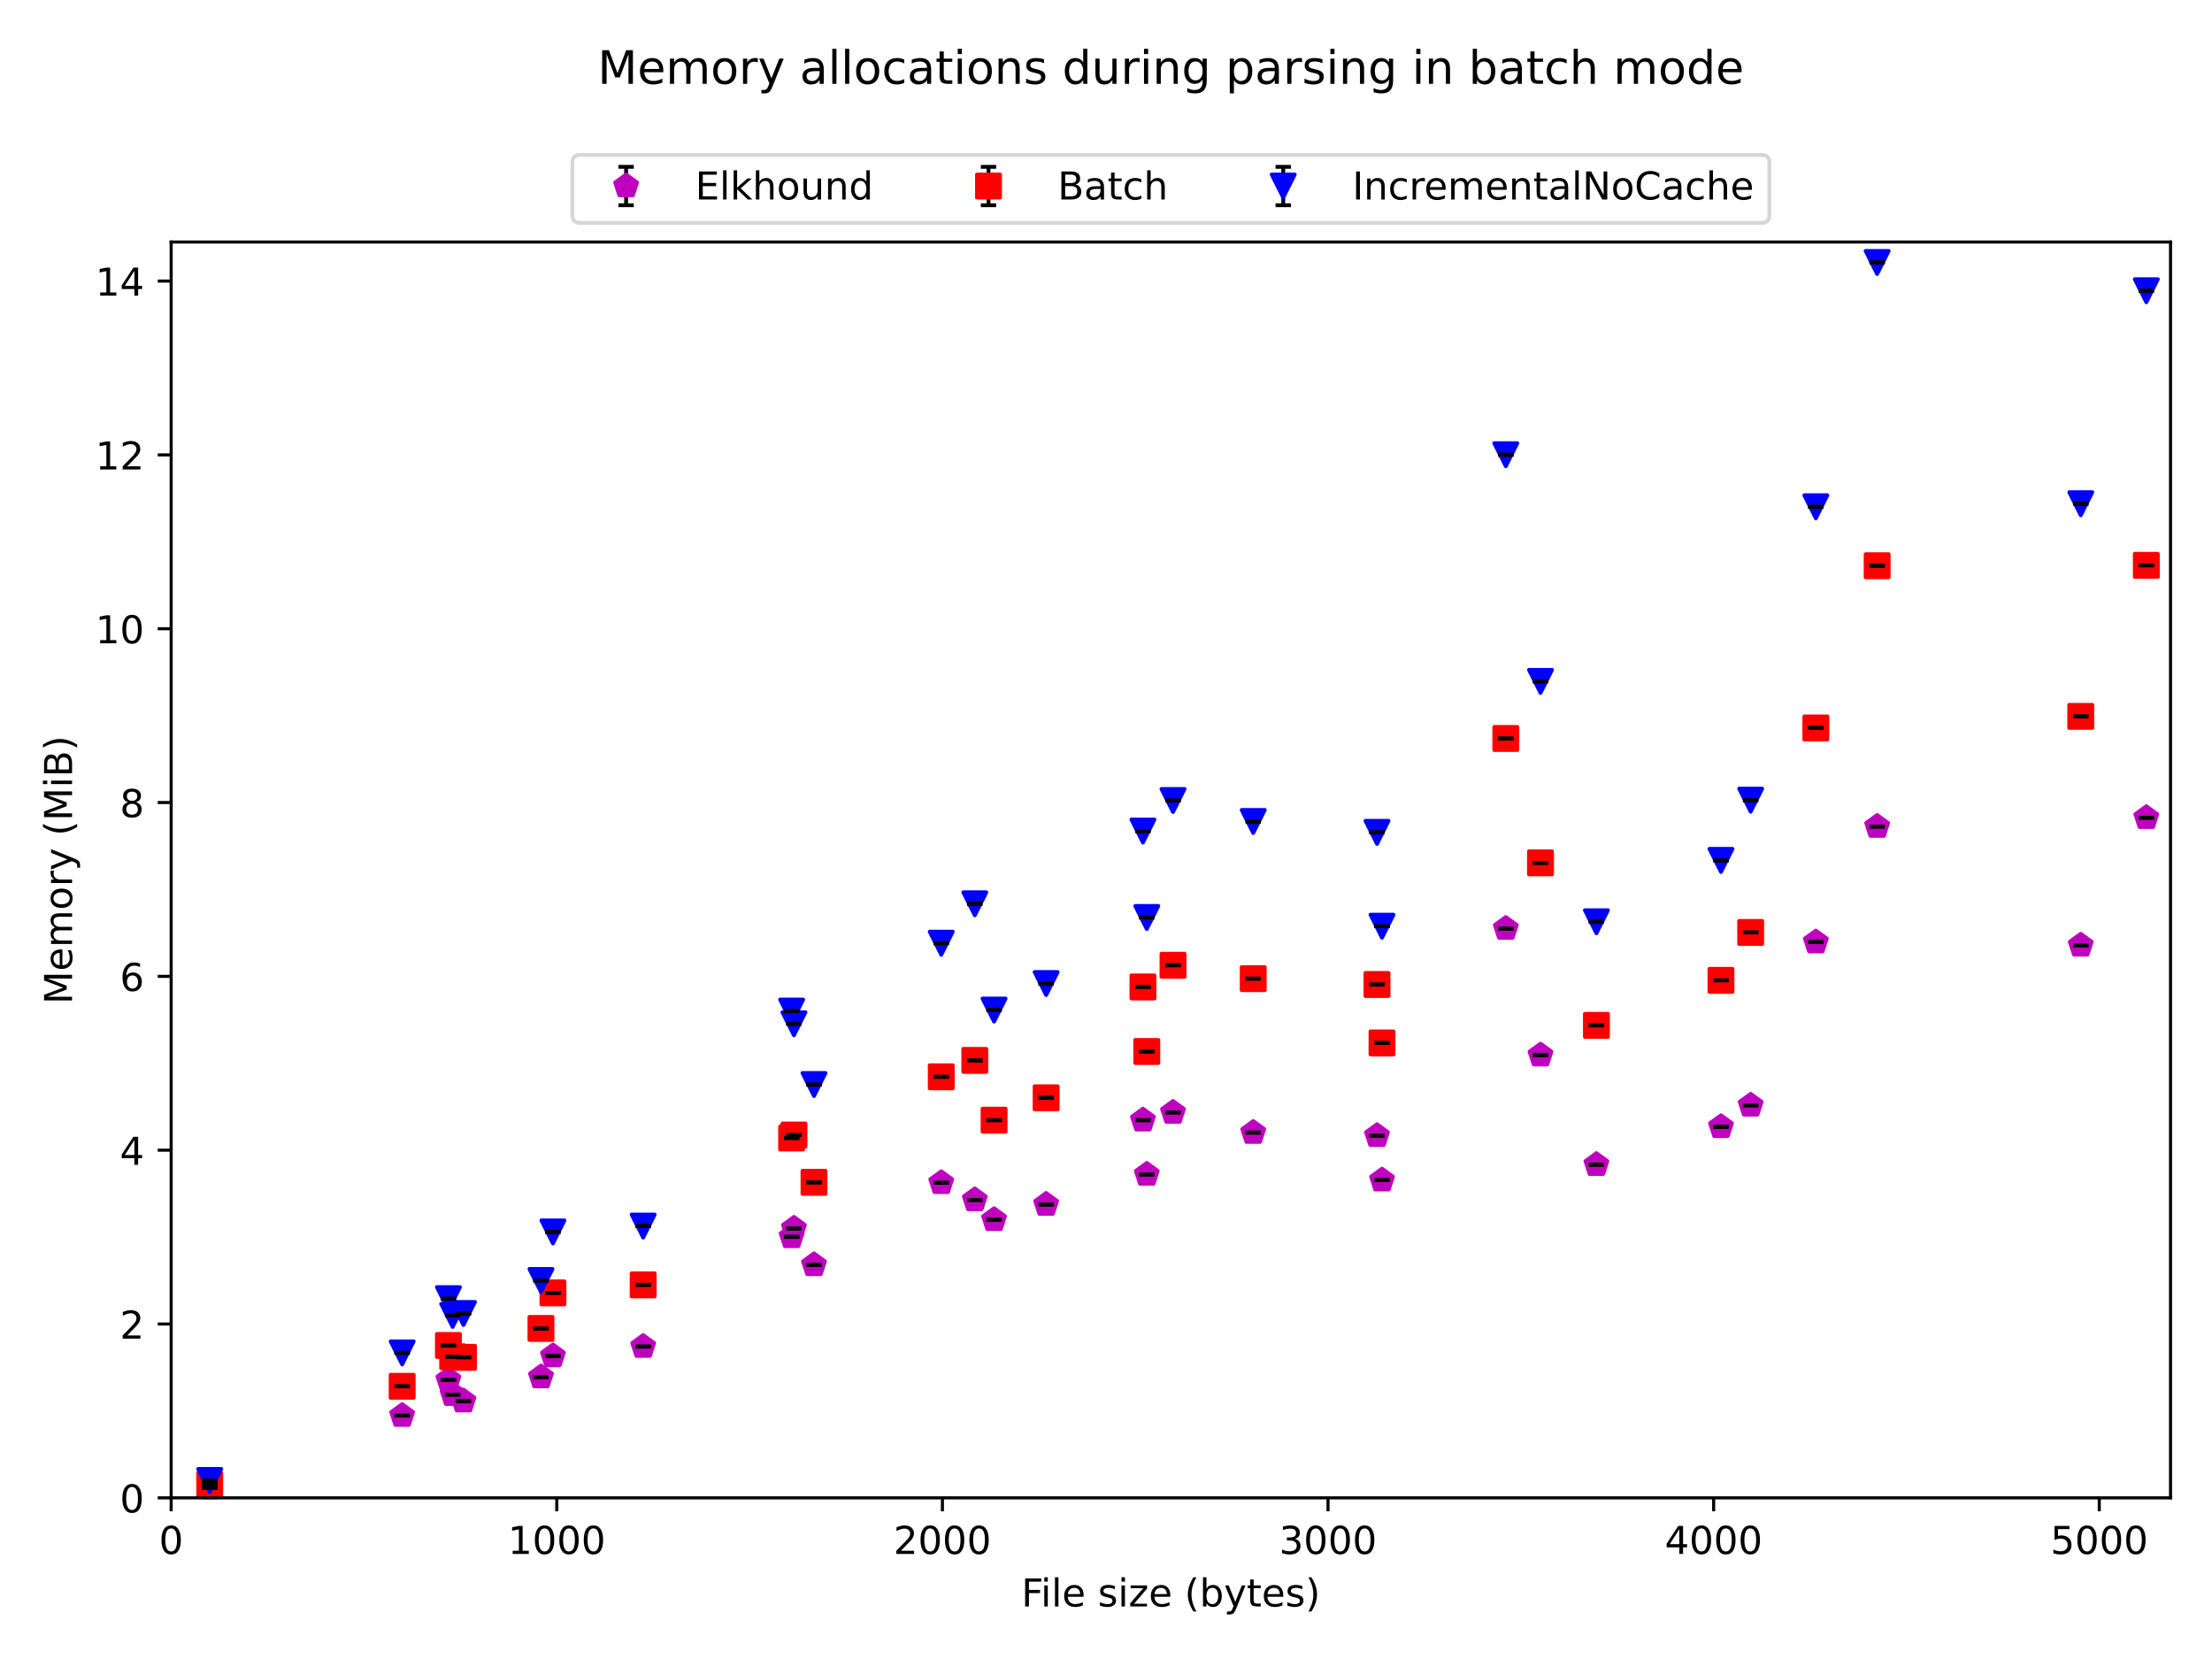 <?xml version="1.0" encoding="utf-8" standalone="no"?>
<!DOCTYPE svg PUBLIC "-//W3C//DTD SVG 1.1//EN"
  "http://www.w3.org/Graphics/SVG/1.1/DTD/svg11.dtd">
<!-- Created with matplotlib (https://matplotlib.org/) -->
<svg height="432pt" version="1.1" viewBox="0 0 576 432" width="576pt" xmlns="http://www.w3.org/2000/svg" xmlns:xlink="http://www.w3.org/1999/xlink">
 <defs>
  <style type="text/css">*{stroke-linecap:butt;stroke-linejoin:round;}</style>
 </defs>
 <g id="figure_1">
  <g id="patch_1">
   <path d="M 0 432 
L 576 432 
L 576 0 
L 0 0 
z
" style="fill:#ffffff;"/>
  </g>
  <g id="axes_1">
   <g id="patch_2">
    <path d="M 44.57 390.04 
L 565.2 390.04 
L 565.2 63.024 
L 44.57 63.024 
z
" style="fill:#ffffff;"/>
   </g>
   <g id="matplotlib.axis_1">
    <g id="xtick_1">
     <g id="line2d_1">
      <defs>
       <path d="M 0 0 
L 0 3.5 
" id="mcee0c9178f" style="stroke:#000000;stroke-width:0.8;"/>
      </defs>
      <g>
       <use style="stroke:#000000;stroke-width:0.8;" x="44.57" xlink:href="#mcee0c9178f" y="390.04"/>
      </g>
     </g>
     <g id="text_1">
      <!-- 0 -->
      <g transform="translate(41.389 404.638)scale(0.1 -0.1)">
       <defs>
        <path d="M 31.781 66.406 
Q 24.172 66.406 20.328 58.906 
Q 16.5 51.422 16.5 36.375 
Q 16.5 21.391 20.328 13.891 
Q 24.172 6.391 31.781 6.391 
Q 39.453 6.391 43.281 13.891 
Q 47.125 21.391 47.125 36.375 
Q 47.125 51.422 43.281 58.906 
Q 39.453 66.406 31.781 66.406 
z
M 31.781 74.219 
Q 44.047 74.219 50.516 64.516 
Q 56.984 54.828 56.984 36.375 
Q 56.984 17.969 50.516 8.266 
Q 44.047 -1.422 31.781 -1.422 
Q 19.531 -1.422 13.062 8.266 
Q 6.594 17.969 6.594 36.375 
Q 6.594 54.828 13.062 64.516 
Q 19.531 74.219 31.781 74.219 
z
" id="DejaVuSans-48"/>
       </defs>
       <use xlink:href="#DejaVuSans-48"/>
      </g>
     </g>
    </g>
    <g id="xtick_2">
     <g id="line2d_2">
      <g>
       <use style="stroke:#000000;stroke-width:0.8;" x="144.985" xlink:href="#mcee0c9178f" y="390.04"/>
      </g>
     </g>
     <g id="text_2">
      <!-- 1000 -->
      <g transform="translate(132.26 404.638)scale(0.1 -0.1)">
       <defs>
        <path d="M 12.406 8.297 
L 28.516 8.297 
L 28.516 63.922 
L 10.984 60.406 
L 10.984 69.391 
L 28.422 72.906 
L 38.281 72.906 
L 38.281 8.297 
L 54.391 8.297 
L 54.391 0 
L 12.406 0 
z
" id="DejaVuSans-49"/>
       </defs>
       <use xlink:href="#DejaVuSans-49"/>
       <use x="63.623" xlink:href="#DejaVuSans-48"/>
       <use x="127.246" xlink:href="#DejaVuSans-48"/>
       <use x="190.869" xlink:href="#DejaVuSans-48"/>
      </g>
     </g>
    </g>
    <g id="xtick_3">
     <g id="line2d_3">
      <g>
       <use style="stroke:#000000;stroke-width:0.8;" x="245.4" xlink:href="#mcee0c9178f" y="390.04"/>
      </g>
     </g>
     <g id="text_3">
      <!-- 2000 -->
      <g transform="translate(232.675 404.638)scale(0.1 -0.1)">
       <defs>
        <path d="M 19.188 8.297 
L 53.609 8.297 
L 53.609 0 
L 7.328 0 
L 7.328 8.297 
Q 12.938 14.109 22.625 23.891 
Q 32.328 33.688 34.812 36.531 
Q 39.547 41.844 41.422 45.531 
Q 43.312 49.219 43.312 52.781 
Q 43.312 58.594 39.234 62.25 
Q 35.156 65.922 28.609 65.922 
Q 23.969 65.922 18.812 64.312 
Q 13.672 62.703 7.812 59.422 
L 7.812 69.391 
Q 13.766 71.781 18.938 73 
Q 24.125 74.219 28.422 74.219 
Q 39.75 74.219 46.484 68.547 
Q 53.219 62.891 53.219 53.422 
Q 53.219 48.922 51.531 44.891 
Q 49.859 40.875 45.406 35.406 
Q 44.188 33.984 37.641 27.219 
Q 31.109 20.453 19.188 8.297 
z
" id="DejaVuSans-50"/>
       </defs>
       <use xlink:href="#DejaVuSans-50"/>
       <use x="63.623" xlink:href="#DejaVuSans-48"/>
       <use x="127.246" xlink:href="#DejaVuSans-48"/>
       <use x="190.869" xlink:href="#DejaVuSans-48"/>
      </g>
     </g>
    </g>
    <g id="xtick_4">
     <g id="line2d_4">
      <g>
       <use style="stroke:#000000;stroke-width:0.8;" x="345.815" xlink:href="#mcee0c9178f" y="390.04"/>
      </g>
     </g>
     <g id="text_4">
      <!-- 3000 -->
      <g transform="translate(333.09 404.638)scale(0.1 -0.1)">
       <defs>
        <path d="M 40.578 39.312 
Q 47.656 37.797 51.625 33 
Q 55.609 28.219 55.609 21.188 
Q 55.609 10.406 48.188 4.484 
Q 40.766 -1.422 27.094 -1.422 
Q 22.516 -1.422 17.656 -0.516 
Q 12.797 0.391 7.625 2.203 
L 7.625 11.719 
Q 11.719 9.328 16.594 8.109 
Q 21.484 6.891 26.812 6.891 
Q 36.078 6.891 40.938 10.547 
Q 45.797 14.203 45.797 21.188 
Q 45.797 27.641 41.281 31.266 
Q 36.766 34.906 28.719 34.906 
L 20.219 34.906 
L 20.219 43.016 
L 29.109 43.016 
Q 36.375 43.016 40.234 45.922 
Q 44.094 48.828 44.094 54.297 
Q 44.094 59.906 40.109 62.906 
Q 36.141 65.922 28.719 65.922 
Q 24.656 65.922 20.016 65.031 
Q 15.375 64.156 9.812 62.312 
L 9.812 71.094 
Q 15.438 72.656 20.344 73.438 
Q 25.25 74.219 29.594 74.219 
Q 40.828 74.219 47.359 69.109 
Q 53.906 64.016 53.906 55.328 
Q 53.906 49.266 50.438 45.094 
Q 46.969 40.922 40.578 39.312 
z
" id="DejaVuSans-51"/>
       </defs>
       <use xlink:href="#DejaVuSans-51"/>
       <use x="63.623" xlink:href="#DejaVuSans-48"/>
       <use x="127.246" xlink:href="#DejaVuSans-48"/>
       <use x="190.869" xlink:href="#DejaVuSans-48"/>
      </g>
     </g>
    </g>
    <g id="xtick_5">
     <g id="line2d_5">
      <g>
       <use style="stroke:#000000;stroke-width:0.8;" x="446.231" xlink:href="#mcee0c9178f" y="390.04"/>
      </g>
     </g>
     <g id="text_5">
      <!-- 4000 -->
      <g transform="translate(433.506 404.638)scale(0.1 -0.1)">
       <defs>
        <path d="M 37.797 64.312 
L 12.891 25.391 
L 37.797 25.391 
z
M 35.203 72.906 
L 47.609 72.906 
L 47.609 25.391 
L 58.016 25.391 
L 58.016 17.188 
L 47.609 17.188 
L 47.609 0 
L 37.797 0 
L 37.797 17.188 
L 4.891 17.188 
L 4.891 26.703 
z
" id="DejaVuSans-52"/>
       </defs>
       <use xlink:href="#DejaVuSans-52"/>
       <use x="63.623" xlink:href="#DejaVuSans-48"/>
       <use x="127.246" xlink:href="#DejaVuSans-48"/>
       <use x="190.869" xlink:href="#DejaVuSans-48"/>
      </g>
     </g>
    </g>
    <g id="xtick_6">
     <g id="line2d_6">
      <g>
       <use style="stroke:#000000;stroke-width:0.8;" x="546.646" xlink:href="#mcee0c9178f" y="390.04"/>
      </g>
     </g>
     <g id="text_6">
      <!-- 5000 -->
      <g transform="translate(533.921 404.638)scale(0.1 -0.1)">
       <defs>
        <path d="M 10.797 72.906 
L 49.516 72.906 
L 49.516 64.594 
L 19.828 64.594 
L 19.828 46.734 
Q 21.969 47.469 24.109 47.828 
Q 26.266 48.188 28.422 48.188 
Q 40.625 48.188 47.75 41.5 
Q 54.891 34.812 54.891 23.391 
Q 54.891 11.625 47.562 5.094 
Q 40.234 -1.422 26.906 -1.422 
Q 22.312 -1.422 17.547 -0.641 
Q 12.797 0.141 7.719 1.703 
L 7.719 11.625 
Q 12.109 9.234 16.797 8.062 
Q 21.484 6.891 26.703 6.891 
Q 35.156 6.891 40.078 11.328 
Q 45.016 15.766 45.016 23.391 
Q 45.016 31 40.078 35.438 
Q 35.156 39.891 26.703 39.891 
Q 22.75 39.891 18.812 39.016 
Q 14.891 38.141 10.797 36.281 
z
" id="DejaVuSans-53"/>
       </defs>
       <use xlink:href="#DejaVuSans-53"/>
       <use x="63.623" xlink:href="#DejaVuSans-48"/>
       <use x="127.246" xlink:href="#DejaVuSans-48"/>
       <use x="190.869" xlink:href="#DejaVuSans-48"/>
      </g>
     </g>
    </g>
    <g id="text_7">
     <!-- File size (bytes) -->
     <g transform="translate(265.968 418.317)scale(0.1 -0.1)">
      <defs>
       <path d="M 9.812 72.906 
L 51.703 72.906 
L 51.703 64.594 
L 19.672 64.594 
L 19.672 43.109 
L 48.578 43.109 
L 48.578 34.812 
L 19.672 34.812 
L 19.672 0 
L 9.812 0 
z
" id="DejaVuSans-70"/>
       <path d="M 9.422 54.688 
L 18.406 54.688 
L 18.406 0 
L 9.422 0 
z
M 9.422 75.984 
L 18.406 75.984 
L 18.406 64.594 
L 9.422 64.594 
z
" id="DejaVuSans-105"/>
       <path d="M 9.422 75.984 
L 18.406 75.984 
L 18.406 0 
L 9.422 0 
z
" id="DejaVuSans-108"/>
       <path d="M 56.203 29.594 
L 56.203 25.203 
L 14.891 25.203 
Q 15.484 15.922 20.484 11.062 
Q 25.484 6.203 34.422 6.203 
Q 39.594 6.203 44.453 7.469 
Q 49.312 8.734 54.109 11.281 
L 54.109 2.781 
Q 49.266 0.734 44.188 -0.344 
Q 39.109 -1.422 33.891 -1.422 
Q 20.797 -1.422 13.156 6.188 
Q 5.516 13.812 5.516 26.812 
Q 5.516 40.234 12.766 48.109 
Q 20.016 56 32.328 56 
Q 43.359 56 49.781 48.891 
Q 56.203 41.797 56.203 29.594 
z
M 47.219 32.234 
Q 47.125 39.594 43.094 43.984 
Q 39.062 48.391 32.422 48.391 
Q 24.906 48.391 20.391 44.141 
Q 15.875 39.891 15.188 32.172 
z
" id="DejaVuSans-101"/>
       <path id="DejaVuSans-32"/>
       <path d="M 44.281 53.078 
L 44.281 44.578 
Q 40.484 46.531 36.375 47.5 
Q 32.281 48.484 27.875 48.484 
Q 21.188 48.484 17.844 46.438 
Q 14.5 44.391 14.5 40.281 
Q 14.5 37.156 16.891 35.375 
Q 19.281 33.594 26.516 31.984 
L 29.594 31.297 
Q 39.156 29.25 43.188 25.516 
Q 47.219 21.781 47.219 15.094 
Q 47.219 7.469 41.188 3.016 
Q 35.156 -1.422 24.609 -1.422 
Q 20.219 -1.422 15.453 -0.562 
Q 10.688 0.297 5.422 2 
L 5.422 11.281 
Q 10.406 8.688 15.234 7.391 
Q 20.062 6.109 24.812 6.109 
Q 31.156 6.109 34.562 8.281 
Q 37.984 10.453 37.984 14.406 
Q 37.984 18.062 35.516 20.016 
Q 33.062 21.969 24.703 23.781 
L 21.578 24.516 
Q 13.234 26.266 9.516 29.906 
Q 5.812 33.547 5.812 39.891 
Q 5.812 47.609 11.281 51.797 
Q 16.75 56 26.812 56 
Q 31.781 56 36.172 55.266 
Q 40.578 54.547 44.281 53.078 
z
" id="DejaVuSans-115"/>
       <path d="M 5.516 54.688 
L 48.188 54.688 
L 48.188 46.484 
L 14.406 7.172 
L 48.188 7.172 
L 48.188 0 
L 4.297 0 
L 4.297 8.203 
L 38.094 47.516 
L 5.516 47.516 
z
" id="DejaVuSans-122"/>
       <path d="M 31 75.875 
Q 24.469 64.656 21.281 53.656 
Q 18.109 42.672 18.109 31.391 
Q 18.109 20.125 21.312 9.062 
Q 24.516 -2 31 -13.188 
L 23.188 -13.188 
Q 15.875 -1.703 12.234 9.375 
Q 8.594 20.453 8.594 31.391 
Q 8.594 42.281 12.203 53.312 
Q 15.828 64.359 23.188 75.875 
z
" id="DejaVuSans-40"/>
       <path d="M 48.688 27.297 
Q 48.688 37.203 44.609 42.844 
Q 40.531 48.484 33.406 48.484 
Q 26.266 48.484 22.188 42.844 
Q 18.109 37.203 18.109 27.297 
Q 18.109 17.391 22.188 11.75 
Q 26.266 6.109 33.406 6.109 
Q 40.531 6.109 44.609 11.75 
Q 48.688 17.391 48.688 27.297 
z
M 18.109 46.391 
Q 20.953 51.266 25.266 53.625 
Q 29.594 56 35.594 56 
Q 45.562 56 51.781 48.094 
Q 58.016 40.188 58.016 27.297 
Q 58.016 14.406 51.781 6.484 
Q 45.562 -1.422 35.594 -1.422 
Q 29.594 -1.422 25.266 0.953 
Q 20.953 3.328 18.109 8.203 
L 18.109 0 
L 9.078 0 
L 9.078 75.984 
L 18.109 75.984 
z
" id="DejaVuSans-98"/>
       <path d="M 32.172 -5.078 
Q 28.375 -14.844 24.75 -17.812 
Q 21.141 -20.797 15.094 -20.797 
L 7.906 -20.797 
L 7.906 -13.281 
L 13.188 -13.281 
Q 16.891 -13.281 18.938 -11.516 
Q 21 -9.766 23.484 -3.219 
L 25.094 0.875 
L 2.984 54.688 
L 12.5 54.688 
L 29.594 11.922 
L 46.688 54.688 
L 56.203 54.688 
z
" id="DejaVuSans-121"/>
       <path d="M 18.312 70.219 
L 18.312 54.688 
L 36.812 54.688 
L 36.812 47.703 
L 18.312 47.703 
L 18.312 18.016 
Q 18.312 11.328 20.141 9.422 
Q 21.969 7.516 27.594 7.516 
L 36.812 7.516 
L 36.812 0 
L 27.594 0 
Q 17.188 0 13.234 3.875 
Q 9.281 7.766 9.281 18.016 
L 9.281 47.703 
L 2.688 47.703 
L 2.688 54.688 
L 9.281 54.688 
L 9.281 70.219 
z
" id="DejaVuSans-116"/>
       <path d="M 8.016 75.875 
L 15.828 75.875 
Q 23.141 64.359 26.781 53.312 
Q 30.422 42.281 30.422 31.391 
Q 30.422 20.453 26.781 9.375 
Q 23.141 -1.703 15.828 -13.188 
L 8.016 -13.188 
Q 14.5 -2 17.703 9.062 
Q 20.906 20.125 20.906 31.391 
Q 20.906 42.672 17.703 53.656 
Q 14.5 64.656 8.016 75.875 
z
" id="DejaVuSans-41"/>
      </defs>
      <use xlink:href="#DejaVuSans-70"/>
      <use x="50.27" xlink:href="#DejaVuSans-105"/>
      <use x="78.053" xlink:href="#DejaVuSans-108"/>
      <use x="105.836" xlink:href="#DejaVuSans-101"/>
      <use x="167.359" xlink:href="#DejaVuSans-32"/>
      <use x="199.146" xlink:href="#DejaVuSans-115"/>
      <use x="251.246" xlink:href="#DejaVuSans-105"/>
      <use x="279.029" xlink:href="#DejaVuSans-122"/>
      <use x="331.52" xlink:href="#DejaVuSans-101"/>
      <use x="393.043" xlink:href="#DejaVuSans-32"/>
      <use x="424.83" xlink:href="#DejaVuSans-40"/>
      <use x="463.844" xlink:href="#DejaVuSans-98"/>
      <use x="527.32" xlink:href="#DejaVuSans-121"/>
      <use x="586.5" xlink:href="#DejaVuSans-116"/>
      <use x="625.709" xlink:href="#DejaVuSans-101"/>
      <use x="687.232" xlink:href="#DejaVuSans-115"/>
      <use x="739.332" xlink:href="#DejaVuSans-41"/>
     </g>
    </g>
   </g>
   <g id="matplotlib.axis_2">
    <g id="ytick_1">
     <g id="line2d_7">
      <defs>
       <path d="M 0 0 
L -3.5 0 
" id="m0a7e4dc9d9" style="stroke:#000000;stroke-width:0.8;"/>
      </defs>
      <g>
       <use style="stroke:#000000;stroke-width:0.8;" x="44.57" xlink:href="#m0a7e4dc9d9" y="390.04"/>
      </g>
     </g>
     <g id="text_8">
      <!-- 0 -->
      <g transform="translate(31.207 393.839)scale(0.1 -0.1)">
       <use xlink:href="#DejaVuSans-48"/>
      </g>
     </g>
    </g>
    <g id="ytick_2">
     <g id="line2d_8">
      <g>
       <use style="stroke:#000000;stroke-width:0.8;" x="44.57" xlink:href="#m0a7e4dc9d9" y="344.775"/>
      </g>
     </g>
     <g id="text_9">
      <!-- 2 -->
      <g transform="translate(31.207 348.574)scale(0.1 -0.1)">
       <use xlink:href="#DejaVuSans-50"/>
      </g>
     </g>
    </g>
    <g id="ytick_3">
     <g id="line2d_9">
      <g>
       <use style="stroke:#000000;stroke-width:0.8;" x="44.57" xlink:href="#m0a7e4dc9d9" y="299.51"/>
      </g>
     </g>
     <g id="text_10">
      <!-- 4 -->
      <g transform="translate(31.207 303.309)scale(0.1 -0.1)">
       <use xlink:href="#DejaVuSans-52"/>
      </g>
     </g>
    </g>
    <g id="ytick_4">
     <g id="line2d_10">
      <g>
       <use style="stroke:#000000;stroke-width:0.8;" x="44.57" xlink:href="#m0a7e4dc9d9" y="254.245"/>
      </g>
     </g>
     <g id="text_11">
      <!-- 6 -->
      <g transform="translate(31.207 258.044)scale(0.1 -0.1)">
       <defs>
        <path d="M 33.016 40.375 
Q 26.375 40.375 22.484 35.828 
Q 18.609 31.297 18.609 23.391 
Q 18.609 15.531 22.484 10.953 
Q 26.375 6.391 33.016 6.391 
Q 39.656 6.391 43.531 10.953 
Q 47.406 15.531 47.406 23.391 
Q 47.406 31.297 43.531 35.828 
Q 39.656 40.375 33.016 40.375 
z
M 52.594 71.297 
L 52.594 62.312 
Q 48.875 64.062 45.094 64.984 
Q 41.312 65.922 37.594 65.922 
Q 27.828 65.922 22.672 59.328 
Q 17.531 52.734 16.797 39.406 
Q 19.672 43.656 24.016 45.922 
Q 28.375 48.188 33.594 48.188 
Q 44.578 48.188 50.953 41.516 
Q 57.328 34.859 57.328 23.391 
Q 57.328 12.156 50.688 5.359 
Q 44.047 -1.422 33.016 -1.422 
Q 20.359 -1.422 13.672 8.266 
Q 6.984 17.969 6.984 36.375 
Q 6.984 53.656 15.188 63.938 
Q 23.391 74.219 37.203 74.219 
Q 40.922 74.219 44.703 73.484 
Q 48.484 72.75 52.594 71.297 
z
" id="DejaVuSans-54"/>
       </defs>
       <use xlink:href="#DejaVuSans-54"/>
      </g>
     </g>
    </g>
    <g id="ytick_5">
     <g id="line2d_11">
      <g>
       <use style="stroke:#000000;stroke-width:0.8;" x="44.57" xlink:href="#m0a7e4dc9d9" y="208.98"/>
      </g>
     </g>
     <g id="text_12">
      <!-- 8 -->
      <g transform="translate(31.207 212.779)scale(0.1 -0.1)">
       <defs>
        <path d="M 31.781 34.625 
Q 24.75 34.625 20.719 30.859 
Q 16.703 27.094 16.703 20.516 
Q 16.703 13.922 20.719 10.156 
Q 24.75 6.391 31.781 6.391 
Q 38.812 6.391 42.859 10.172 
Q 46.922 13.969 46.922 20.516 
Q 46.922 27.094 42.891 30.859 
Q 38.875 34.625 31.781 34.625 
z
M 21.922 38.812 
Q 15.578 40.375 12.031 44.719 
Q 8.5 49.078 8.5 55.328 
Q 8.5 64.062 14.719 69.141 
Q 20.953 74.219 31.781 74.219 
Q 42.672 74.219 48.875 69.141 
Q 55.078 64.062 55.078 55.328 
Q 55.078 49.078 51.531 44.719 
Q 48 40.375 41.703 38.812 
Q 48.828 37.156 52.797 32.312 
Q 56.781 27.484 56.781 20.516 
Q 56.781 9.906 50.312 4.234 
Q 43.844 -1.422 31.781 -1.422 
Q 19.734 -1.422 13.25 4.234 
Q 6.781 9.906 6.781 20.516 
Q 6.781 27.484 10.781 32.312 
Q 14.797 37.156 21.922 38.812 
z
M 18.312 54.391 
Q 18.312 48.734 21.844 45.562 
Q 25.391 42.391 31.781 42.391 
Q 38.141 42.391 41.719 45.562 
Q 45.312 48.734 45.312 54.391 
Q 45.312 60.062 41.719 63.234 
Q 38.141 66.406 31.781 66.406 
Q 25.391 66.406 21.844 63.234 
Q 18.312 60.062 18.312 54.391 
z
" id="DejaVuSans-56"/>
       </defs>
       <use xlink:href="#DejaVuSans-56"/>
      </g>
     </g>
    </g>
    <g id="ytick_6">
     <g id="line2d_12">
      <g>
       <use style="stroke:#000000;stroke-width:0.8;" x="44.57" xlink:href="#m0a7e4dc9d9" y="163.715"/>
      </g>
     </g>
     <g id="text_13">
      <!-- 10 -->
      <g transform="translate(24.845 167.514)scale(0.1 -0.1)">
       <use xlink:href="#DejaVuSans-49"/>
       <use x="63.623" xlink:href="#DejaVuSans-48"/>
      </g>
     </g>
    </g>
    <g id="ytick_7">
     <g id="line2d_13">
      <g>
       <use style="stroke:#000000;stroke-width:0.8;" x="44.57" xlink:href="#m0a7e4dc9d9" y="118.45"/>
      </g>
     </g>
     <g id="text_14">
      <!-- 12 -->
      <g transform="translate(24.845 122.249)scale(0.1 -0.1)">
       <use xlink:href="#DejaVuSans-49"/>
       <use x="63.623" xlink:href="#DejaVuSans-50"/>
      </g>
     </g>
    </g>
    <g id="ytick_8">
     <g id="line2d_14">
      <g>
       <use style="stroke:#000000;stroke-width:0.8;" x="44.57" xlink:href="#m0a7e4dc9d9" y="73.185"/>
      </g>
     </g>
     <g id="text_15">
      <!-- 14 -->
      <g transform="translate(24.845 76.984)scale(0.1 -0.1)">
       <use xlink:href="#DejaVuSans-49"/>
       <use x="63.623" xlink:href="#DejaVuSans-52"/>
      </g>
     </g>
    </g>
    <g id="text_16">
     <!-- Memory (MiB) -->
     <g transform="translate(18.765 261.491)rotate(-90)scale(0.1 -0.1)">
      <defs>
       <path d="M 9.812 72.906 
L 24.516 72.906 
L 43.109 23.297 
L 61.812 72.906 
L 76.516 72.906 
L 76.516 0 
L 66.891 0 
L 66.891 64.016 
L 48.094 14.016 
L 38.188 14.016 
L 19.391 64.016 
L 19.391 0 
L 9.812 0 
z
" id="DejaVuSans-77"/>
       <path d="M 52 44.188 
Q 55.375 50.25 60.062 53.125 
Q 64.75 56 71.094 56 
Q 79.641 56 84.281 50.016 
Q 88.922 44.047 88.922 33.016 
L 88.922 0 
L 79.891 0 
L 79.891 32.719 
Q 79.891 40.578 77.094 44.375 
Q 74.312 48.188 68.609 48.188 
Q 61.625 48.188 57.562 43.547 
Q 53.516 38.922 53.516 30.906 
L 53.516 0 
L 44.484 0 
L 44.484 32.719 
Q 44.484 40.625 41.703 44.406 
Q 38.922 48.188 33.109 48.188 
Q 26.219 48.188 22.156 43.531 
Q 18.109 38.875 18.109 30.906 
L 18.109 0 
L 9.078 0 
L 9.078 54.688 
L 18.109 54.688 
L 18.109 46.188 
Q 21.188 51.219 25.484 53.609 
Q 29.781 56 35.688 56 
Q 41.656 56 45.828 52.969 
Q 50 49.953 52 44.188 
z
" id="DejaVuSans-109"/>
       <path d="M 30.609 48.391 
Q 23.391 48.391 19.188 42.75 
Q 14.984 37.109 14.984 27.297 
Q 14.984 17.484 19.156 11.844 
Q 23.344 6.203 30.609 6.203 
Q 37.797 6.203 41.984 11.859 
Q 46.188 17.531 46.188 27.297 
Q 46.188 37.016 41.984 42.703 
Q 37.797 48.391 30.609 48.391 
z
M 30.609 56 
Q 42.328 56 49.016 48.375 
Q 55.719 40.766 55.719 27.297 
Q 55.719 13.875 49.016 6.219 
Q 42.328 -1.422 30.609 -1.422 
Q 18.844 -1.422 12.172 6.219 
Q 5.516 13.875 5.516 27.297 
Q 5.516 40.766 12.172 48.375 
Q 18.844 56 30.609 56 
z
" id="DejaVuSans-111"/>
       <path d="M 41.109 46.297 
Q 39.594 47.172 37.812 47.578 
Q 36.031 48 33.891 48 
Q 26.266 48 22.188 43.047 
Q 18.109 38.094 18.109 28.812 
L 18.109 0 
L 9.078 0 
L 9.078 54.688 
L 18.109 54.688 
L 18.109 46.188 
Q 20.953 51.172 25.484 53.578 
Q 30.031 56 36.531 56 
Q 37.453 56 38.578 55.875 
Q 39.703 55.766 41.062 55.516 
z
" id="DejaVuSans-114"/>
       <path d="M 19.672 34.812 
L 19.672 8.109 
L 35.5 8.109 
Q 43.453 8.109 47.281 11.406 
Q 51.125 14.703 51.125 21.484 
Q 51.125 28.328 47.281 31.562 
Q 43.453 34.812 35.5 34.812 
z
M 19.672 64.797 
L 19.672 42.828 
L 34.281 42.828 
Q 41.5 42.828 45.031 45.531 
Q 48.578 48.25 48.578 53.812 
Q 48.578 59.328 45.031 62.062 
Q 41.5 64.797 34.281 64.797 
z
M 9.812 72.906 
L 35.016 72.906 
Q 46.297 72.906 52.391 68.219 
Q 58.5 63.531 58.5 54.891 
Q 58.5 48.188 55.375 44.234 
Q 52.25 40.281 46.188 39.312 
Q 53.469 37.75 57.5 32.781 
Q 61.531 27.828 61.531 20.406 
Q 61.531 10.641 54.891 5.312 
Q 48.25 0 35.984 0 
L 9.812 0 
z
" id="DejaVuSans-66"/>
      </defs>
      <use xlink:href="#DejaVuSans-77"/>
      <use x="86.279" xlink:href="#DejaVuSans-101"/>
      <use x="147.803" xlink:href="#DejaVuSans-109"/>
      <use x="245.215" xlink:href="#DejaVuSans-111"/>
      <use x="306.396" xlink:href="#DejaVuSans-114"/>
      <use x="347.51" xlink:href="#DejaVuSans-121"/>
      <use x="406.689" xlink:href="#DejaVuSans-32"/>
      <use x="438.477" xlink:href="#DejaVuSans-40"/>
      <use x="477.49" xlink:href="#DejaVuSans-77"/>
      <use x="563.77" xlink:href="#DejaVuSans-105"/>
      <use x="591.553" xlink:href="#DejaVuSans-66"/>
      <use x="660.156" xlink:href="#DejaVuSans-41"/>
     </g>
    </g>
   </g>
   <g id="line2d_15">
    <defs>
     <path d="M 0 -3 
L -2.853 -0.927 
L -1.763 2.427 
L 1.763 2.427 
L 2.853 -0.927 
z
" id="mbfc7055e62" style="stroke:#bf00bf;stroke-linejoin:miter;"/>
    </defs>
    <g>
     <use style="fill:#bf00bf;stroke:#bf00bf;stroke-linejoin:miter;" x="258.856" xlink:href="#mbfc7055e62" y="317.621"/>
     <use style="fill:#bf00bf;stroke:#bf00bf;stroke-linejoin:miter;" x="297.616" xlink:href="#mbfc7055e62" y="291.686"/>
     <use style="fill:#bf00bf;stroke:#bf00bf;stroke-linejoin:miter;" x="415.704" xlink:href="#mbfc7055e62" y="303.274"/>
     <use style="fill:#bf00bf;stroke:#bf00bf;stroke-linejoin:miter;" x="401.144" xlink:href="#mbfc7055e62" y="274.764"/>
     <use style="fill:#bf00bf;stroke:#bf00bf;stroke-linejoin:miter;" x="272.412" xlink:href="#mbfc7055e62" y="313.646"/>
     <use style="fill:#bf00bf;stroke:#bf00bf;stroke-linejoin:miter;" x="558.896" xlink:href="#mbfc7055e62" y="212.932"/>
     <use style="fill:#bf00bf;stroke:#bf00bf;stroke-linejoin:miter;" x="448.139" xlink:href="#mbfc7055e62" y="293.406"/>
     <use style="fill:#bf00bf;stroke:#bf00bf;stroke-linejoin:miter;" x="54.612" xlink:href="#mbfc7055e62" y="387.485"/>
     <use style="fill:#bf00bf;stroke:#bf00bf;stroke-linejoin:miter;" x="140.868" xlink:href="#mbfc7055e62" y="358.582"/>
     <use style="fill:#bf00bf;stroke:#bf00bf;stroke-linejoin:miter;" x="211.962" xlink:href="#mbfc7055e62" y="329.373"/>
     <use style="fill:#bf00bf;stroke:#bf00bf;stroke-linejoin:miter;" x="392.107" xlink:href="#mbfc7055e62" y="241.788"/>
     <use style="fill:#bf00bf;stroke:#bf00bf;stroke-linejoin:miter;" x="541.826" xlink:href="#mbfc7055e62" y="246.148"/>
     <use style="fill:#bf00bf;stroke:#bf00bf;stroke-linejoin:miter;" x="206.138" xlink:href="#mbfc7055e62" y="322.069"/>
     <use style="fill:#bf00bf;stroke:#bf00bf;stroke-linejoin:miter;" x="104.719" xlink:href="#mbfc7055e62" y="368.619"/>
     <use style="fill:#bf00bf;stroke:#bf00bf;stroke-linejoin:miter;" x="116.768" xlink:href="#mbfc7055e62" y="359.343"/>
     <use style="fill:#bf00bf;stroke:#bf00bf;stroke-linejoin:miter;" x="488.807" xlink:href="#mbfc7055e62" y="215.232"/>
     <use style="fill:#bf00bf;stroke:#bf00bf;stroke-linejoin:miter;" x="117.873" xlink:href="#mbfc7055e62" y="363.16"/>
     <use style="fill:#bf00bf;stroke:#bf00bf;stroke-linejoin:miter;" x="358.568" xlink:href="#mbfc7055e62" y="295.739"/>
     <use style="fill:#bf00bf;stroke:#bf00bf;stroke-linejoin:miter;" x="143.981" xlink:href="#mbfc7055e62" y="353.102"/>
     <use style="fill:#bf00bf;stroke:#bf00bf;stroke-linejoin:miter;" x="326.335" xlink:href="#mbfc7055e62" y="294.921"/>
     <use style="fill:#bf00bf;stroke:#bf00bf;stroke-linejoin:miter;" x="245.099" xlink:href="#mbfc7055e62" y="307.995"/>
     <use style="fill:#bf00bf;stroke:#bf00bf;stroke-linejoin:miter;" x="298.62" xlink:href="#mbfc7055e62" y="305.825"/>
     <use style="fill:#bf00bf;stroke:#bf00bf;stroke-linejoin:miter;" x="359.874" xlink:href="#mbfc7055e62" y="307.315"/>
     <use style="fill:#bf00bf;stroke:#bf00bf;stroke-linejoin:miter;" x="472.841" xlink:href="#mbfc7055e62" y="245.316"/>
     <use style="fill:#bf00bf;stroke:#bf00bf;stroke-linejoin:miter;" x="455.87" xlink:href="#mbfc7055e62" y="287.826"/>
     <use style="fill:#bf00bf;stroke:#bf00bf;stroke-linejoin:miter;" x="253.835" xlink:href="#mbfc7055e62" y="312.458"/>
     <use style="fill:#bf00bf;stroke:#bf00bf;stroke-linejoin:miter;" x="167.478" xlink:href="#mbfc7055e62" y="350.639"/>
     <use style="fill:#bf00bf;stroke:#bf00bf;stroke-linejoin:miter;" x="206.74" xlink:href="#mbfc7055e62" y="319.876"/>
     <use style="fill:#bf00bf;stroke:#bf00bf;stroke-linejoin:miter;" x="120.685" xlink:href="#mbfc7055e62" y="364.854"/>
     <use style="fill:#bf00bf;stroke:#bf00bf;stroke-linejoin:miter;" x="305.449" xlink:href="#mbfc7055e62" y="289.686"/>
    </g>
   </g>
   <g id="line2d_16">
    <defs>
     <path d="M -3 3 
L 3 3 
L 3 -3 
L -3 -3 
z
" id="m8b974fc227" style="stroke:#ff0000;stroke-linejoin:miter;"/>
    </defs>
    <g>
     <use style="fill:#ff0000;stroke:#ff0000;stroke-linejoin:miter;" x="258.856" xlink:href="#m8b974fc227" y="291.69"/>
     <use style="fill:#ff0000;stroke:#ff0000;stroke-linejoin:miter;" x="297.616" xlink:href="#m8b974fc227" y="256.999"/>
     <use style="fill:#ff0000;stroke:#ff0000;stroke-linejoin:miter;" x="415.704" xlink:href="#m8b974fc227" y="267.009"/>
     <use style="fill:#ff0000;stroke:#ff0000;stroke-linejoin:miter;" x="401.144" xlink:href="#m8b974fc227" y="224.691"/>
     <use style="fill:#ff0000;stroke:#ff0000;stroke-linejoin:miter;" x="272.412" xlink:href="#m8b974fc227" y="285.857"/>
     <use style="fill:#ff0000;stroke:#ff0000;stroke-linejoin:miter;" x="558.896" xlink:href="#m8b974fc227" y="147.214"/>
     <use style="fill:#ff0000;stroke:#ff0000;stroke-linejoin:miter;" x="448.139" xlink:href="#m8b974fc227" y="255.28"/>
     <use style="fill:#ff0000;stroke:#ff0000;stroke-linejoin:miter;" x="54.612" xlink:href="#m8b974fc227" y="386.509"/>
     <use style="fill:#ff0000;stroke:#ff0000;stroke-linejoin:miter;" x="140.868" xlink:href="#m8b974fc227" y="345.925"/>
     <use style="fill:#ff0000;stroke:#ff0000;stroke-linejoin:miter;" x="211.962" xlink:href="#m8b974fc227" y="307.88"/>
     <use style="fill:#ff0000;stroke:#ff0000;stroke-linejoin:miter;" x="392.107" xlink:href="#m8b974fc227" y="192.297"/>
     <use style="fill:#ff0000;stroke:#ff0000;stroke-linejoin:miter;" x="541.826" xlink:href="#m8b974fc227" y="186.538"/>
     <use style="fill:#ff0000;stroke:#ff0000;stroke-linejoin:miter;" x="206.138" xlink:href="#m8b974fc227" y="296.327"/>
     <use style="fill:#ff0000;stroke:#ff0000;stroke-linejoin:miter;" x="104.719" xlink:href="#m8b974fc227" y="360.982"/>
     <use style="fill:#ff0000;stroke:#ff0000;stroke-linejoin:miter;" x="116.768" xlink:href="#m8b974fc227" y="350.358"/>
     <use style="fill:#ff0000;stroke:#ff0000;stroke-linejoin:miter;" x="488.807" xlink:href="#m8b974fc227" y="147.323"/>
     <use style="fill:#ff0000;stroke:#ff0000;stroke-linejoin:miter;" x="117.873" xlink:href="#m8b974fc227" y="353.288"/>
     <use style="fill:#ff0000;stroke:#ff0000;stroke-linejoin:miter;" x="358.568" xlink:href="#m8b974fc227" y="256.358"/>
     <use style="fill:#ff0000;stroke:#ff0000;stroke-linejoin:miter;" x="143.981" xlink:href="#m8b974fc227" y="336.659"/>
     <use style="fill:#ff0000;stroke:#ff0000;stroke-linejoin:miter;" x="326.335" xlink:href="#m8b974fc227" y="254.835"/>
     <use style="fill:#ff0000;stroke:#ff0000;stroke-linejoin:miter;" x="245.099" xlink:href="#m8b974fc227" y="280.396"/>
     <use style="fill:#ff0000;stroke:#ff0000;stroke-linejoin:miter;" x="298.62" xlink:href="#m8b974fc227" y="273.805"/>
     <use style="fill:#ff0000;stroke:#ff0000;stroke-linejoin:miter;" x="359.874" xlink:href="#m8b974fc227" y="271.581"/>
     <use style="fill:#ff0000;stroke:#ff0000;stroke-linejoin:miter;" x="472.841" xlink:href="#m8b974fc227" y="189.55"/>
     <use style="fill:#ff0000;stroke:#ff0000;stroke-linejoin:miter;" x="455.87" xlink:href="#m8b974fc227" y="242.804"/>
     <use style="fill:#ff0000;stroke:#ff0000;stroke-linejoin:miter;" x="253.835" xlink:href="#m8b974fc227" y="276.122"/>
     <use style="fill:#ff0000;stroke:#ff0000;stroke-linejoin:miter;" x="167.478" xlink:href="#m8b974fc227" y="334.571"/>
     <use style="fill:#ff0000;stroke:#ff0000;stroke-linejoin:miter;" x="206.74" xlink:href="#m8b974fc227" y="295.553"/>
     <use style="fill:#ff0000;stroke:#ff0000;stroke-linejoin:miter;" x="120.685" xlink:href="#m8b974fc227" y="353.443"/>
     <use style="fill:#ff0000;stroke:#ff0000;stroke-linejoin:miter;" x="305.449" xlink:href="#m8b974fc227" y="251.352"/>
    </g>
   </g>
   <g id="line2d_17">
    <defs>
     <path d="M -0 3 
L 3 -3 
L -3 -3 
z
" id="m849280844f" style="stroke:#0000ff;stroke-linejoin:miter;"/>
    </defs>
    <g>
     <use style="fill:#0000ff;stroke:#0000ff;stroke-linejoin:miter;" x="258.856" xlink:href="#m849280844f" y="263.019"/>
     <use style="fill:#0000ff;stroke:#0000ff;stroke-linejoin:miter;" x="297.616" xlink:href="#m849280844f" y="216.406"/>
     <use style="fill:#0000ff;stroke:#0000ff;stroke-linejoin:miter;" x="415.704" xlink:href="#m849280844f" y="240.022"/>
     <use style="fill:#0000ff;stroke:#0000ff;stroke-linejoin:miter;" x="401.144" xlink:href="#m849280844f" y="177.435"/>
     <use style="fill:#0000ff;stroke:#0000ff;stroke-linejoin:miter;" x="272.412" xlink:href="#m849280844f" y="256.112"/>
     <use style="fill:#0000ff;stroke:#0000ff;stroke-linejoin:miter;" x="558.896" xlink:href="#m849280844f" y="75.703"/>
     <use style="fill:#0000ff;stroke:#0000ff;stroke-linejoin:miter;" x="448.139" xlink:href="#m849280844f" y="224.045"/>
     <use style="fill:#0000ff;stroke:#0000ff;stroke-linejoin:miter;" x="54.612" xlink:href="#m849280844f" y="385.51"/>
     <use style="fill:#0000ff;stroke:#0000ff;stroke-linejoin:miter;" x="140.868" xlink:href="#m849280844f" y="333.437"/>
     <use style="fill:#0000ff;stroke:#0000ff;stroke-linejoin:miter;" x="211.962" xlink:href="#m849280844f" y="282.407"/>
     <use style="fill:#0000ff;stroke:#0000ff;stroke-linejoin:miter;" x="392.107" xlink:href="#m849280844f" y="118.409"/>
     <use style="fill:#0000ff;stroke:#0000ff;stroke-linejoin:miter;" x="541.826" xlink:href="#m849280844f" y="131.174"/>
     <use style="fill:#0000ff;stroke:#0000ff;stroke-linejoin:miter;" x="206.138" xlink:href="#m849280844f" y="263.283"/>
     <use style="fill:#0000ff;stroke:#0000ff;stroke-linejoin:miter;" x="104.719" xlink:href="#m849280844f" y="352.288"/>
     <use style="fill:#0000ff;stroke:#0000ff;stroke-linejoin:miter;" x="116.768" xlink:href="#m849280844f" y="338.169"/>
     <use style="fill:#0000ff;stroke:#0000ff;stroke-linejoin:miter;" x="488.807" xlink:href="#m849280844f" y="68.343"/>
     <use style="fill:#0000ff;stroke:#0000ff;stroke-linejoin:miter;" x="117.873" xlink:href="#m849280844f" y="342.533"/>
     <use style="fill:#0000ff;stroke:#0000ff;stroke-linejoin:miter;" x="358.568" xlink:href="#m849280844f" y="216.744"/>
     <use style="fill:#0000ff;stroke:#0000ff;stroke-linejoin:miter;" x="143.981" xlink:href="#m849280844f" y="320.793"/>
     <use style="fill:#0000ff;stroke:#0000ff;stroke-linejoin:miter;" x="326.335" xlink:href="#m849280844f" y="213.915"/>
     <use style="fill:#0000ff;stroke:#0000ff;stroke-linejoin:miter;" x="245.099" xlink:href="#m849280844f" y="245.611"/>
     <use style="fill:#0000ff;stroke:#0000ff;stroke-linejoin:miter;" x="298.62" xlink:href="#m849280844f" y="238.912"/>
     <use style="fill:#0000ff;stroke:#0000ff;stroke-linejoin:miter;" x="359.874" xlink:href="#m849280844f" y="241.188"/>
     <use style="fill:#0000ff;stroke:#0000ff;stroke-linejoin:miter;" x="472.841" xlink:href="#m849280844f" y="131.963"/>
     <use style="fill:#0000ff;stroke:#0000ff;stroke-linejoin:miter;" x="455.87" xlink:href="#m849280844f" y="208.36"/>
     <use style="fill:#0000ff;stroke:#0000ff;stroke-linejoin:miter;" x="253.835" xlink:href="#m849280844f" y="235.351"/>
     <use style="fill:#0000ff;stroke:#0000ff;stroke-linejoin:miter;" x="167.478" xlink:href="#m849280844f" y="319.265"/>
     <use style="fill:#0000ff;stroke:#0000ff;stroke-linejoin:miter;" x="206.74" xlink:href="#m849280844f" y="266.584"/>
     <use style="fill:#0000ff;stroke:#0000ff;stroke-linejoin:miter;" x="120.685" xlink:href="#m849280844f" y="342.031"/>
     <use style="fill:#0000ff;stroke:#0000ff;stroke-linejoin:miter;" x="305.449" xlink:href="#m849280844f" y="208.447"/>
    </g>
   </g>
   <g id="LineCollection_1">
    <path clip-path="url(#pbc0f097144)" d="M 258.856 317.621 
L 258.856 317.621 
" style="fill:none;stroke:#000000;"/>
    <path clip-path="url(#pbc0f097144)" d="M 297.616 291.686 
L 297.616 291.686 
" style="fill:none;stroke:#000000;"/>
    <path clip-path="url(#pbc0f097144)" d="M 415.704 303.274 
L 415.704 303.274 
" style="fill:none;stroke:#000000;"/>
    <path clip-path="url(#pbc0f097144)" d="M 401.144 274.764 
L 401.144 274.764 
" style="fill:none;stroke:#000000;"/>
    <path clip-path="url(#pbc0f097144)" d="M 272.412 313.646 
L 272.412 313.646 
" style="fill:none;stroke:#000000;"/>
    <path clip-path="url(#pbc0f097144)" d="M 558.896 212.932 
L 558.896 212.932 
" style="fill:none;stroke:#000000;"/>
    <path clip-path="url(#pbc0f097144)" d="M 448.139 293.406 
L 448.139 293.406 
" style="fill:none;stroke:#000000;"/>
    <path clip-path="url(#pbc0f097144)" d="M 54.612 387.485 
L 54.612 387.485 
" style="fill:none;stroke:#000000;"/>
    <path clip-path="url(#pbc0f097144)" d="M 140.868 358.582 
L 140.868 358.582 
" style="fill:none;stroke:#000000;"/>
    <path clip-path="url(#pbc0f097144)" d="M 211.962 329.373 
L 211.962 329.373 
" style="fill:none;stroke:#000000;"/>
    <path clip-path="url(#pbc0f097144)" d="M 392.107 241.788 
L 392.107 241.788 
" style="fill:none;stroke:#000000;"/>
    <path clip-path="url(#pbc0f097144)" d="M 541.826 246.148 
L 541.826 246.148 
" style="fill:none;stroke:#000000;"/>
    <path clip-path="url(#pbc0f097144)" d="M 206.138 322.069 
L 206.138 322.069 
" style="fill:none;stroke:#000000;"/>
    <path clip-path="url(#pbc0f097144)" d="M 104.719 368.619 
L 104.719 368.619 
" style="fill:none;stroke:#000000;"/>
    <path clip-path="url(#pbc0f097144)" d="M 116.768 359.343 
L 116.768 359.343 
" style="fill:none;stroke:#000000;"/>
    <path clip-path="url(#pbc0f097144)" d="M 488.807 215.232 
L 488.807 215.232 
" style="fill:none;stroke:#000000;"/>
    <path clip-path="url(#pbc0f097144)" d="M 117.873 363.16 
L 117.873 363.16 
" style="fill:none;stroke:#000000;"/>
    <path clip-path="url(#pbc0f097144)" d="M 358.568 295.739 
L 358.568 295.739 
" style="fill:none;stroke:#000000;"/>
    <path clip-path="url(#pbc0f097144)" d="M 143.981 353.102 
L 143.981 353.102 
" style="fill:none;stroke:#000000;"/>
    <path clip-path="url(#pbc0f097144)" d="M 326.335 294.921 
L 326.335 294.921 
" style="fill:none;stroke:#000000;"/>
    <path clip-path="url(#pbc0f097144)" d="M 245.099 307.995 
L 245.099 307.995 
" style="fill:none;stroke:#000000;"/>
    <path clip-path="url(#pbc0f097144)" d="M 298.62 305.825 
L 298.62 305.825 
" style="fill:none;stroke:#000000;"/>
    <path clip-path="url(#pbc0f097144)" d="M 359.874 307.315 
L 359.874 307.315 
" style="fill:none;stroke:#000000;"/>
    <path clip-path="url(#pbc0f097144)" d="M 472.841 245.316 
L 472.841 245.316 
" style="fill:none;stroke:#000000;"/>
    <path clip-path="url(#pbc0f097144)" d="M 455.87 287.826 
L 455.87 287.826 
" style="fill:none;stroke:#000000;"/>
    <path clip-path="url(#pbc0f097144)" d="M 253.835 312.458 
L 253.835 312.458 
" style="fill:none;stroke:#000000;"/>
    <path clip-path="url(#pbc0f097144)" d="M 167.478 350.639 
L 167.478 350.639 
" style="fill:none;stroke:#000000;"/>
    <path clip-path="url(#pbc0f097144)" d="M 206.74 319.876 
L 206.74 319.876 
" style="fill:none;stroke:#000000;"/>
    <path clip-path="url(#pbc0f097144)" d="M 120.685 364.854 
L 120.685 364.854 
" style="fill:none;stroke:#000000;"/>
    <path clip-path="url(#pbc0f097144)" d="M 305.449 289.686 
L 305.449 289.686 
" style="fill:none;stroke:#000000;"/>
   </g>
   <g id="LineCollection_2">
    <path clip-path="url(#pbc0f097144)" d="M 258.856 291.69 
L 258.856 291.69 
" style="fill:none;stroke:#000000;"/>
    <path clip-path="url(#pbc0f097144)" d="M 297.616 256.999 
L 297.616 256.999 
" style="fill:none;stroke:#000000;"/>
    <path clip-path="url(#pbc0f097144)" d="M 415.704 267.009 
L 415.704 267.009 
" style="fill:none;stroke:#000000;"/>
    <path clip-path="url(#pbc0f097144)" d="M 401.144 224.691 
L 401.144 224.691 
" style="fill:none;stroke:#000000;"/>
    <path clip-path="url(#pbc0f097144)" d="M 272.412 285.857 
L 272.412 285.857 
" style="fill:none;stroke:#000000;"/>
    <path clip-path="url(#pbc0f097144)" d="M 558.896 147.214 
L 558.896 147.214 
" style="fill:none;stroke:#000000;"/>
    <path clip-path="url(#pbc0f097144)" d="M 448.139 255.28 
L 448.139 255.28 
" style="fill:none;stroke:#000000;"/>
    <path clip-path="url(#pbc0f097144)" d="M 54.612 386.509 
L 54.612 386.509 
" style="fill:none;stroke:#000000;"/>
    <path clip-path="url(#pbc0f097144)" d="M 140.868 345.925 
L 140.868 345.925 
" style="fill:none;stroke:#000000;"/>
    <path clip-path="url(#pbc0f097144)" d="M 211.962 307.88 
L 211.962 307.88 
" style="fill:none;stroke:#000000;"/>
    <path clip-path="url(#pbc0f097144)" d="M 392.107 192.297 
L 392.107 192.297 
" style="fill:none;stroke:#000000;"/>
    <path clip-path="url(#pbc0f097144)" d="M 541.826 186.538 
L 541.826 186.538 
" style="fill:none;stroke:#000000;"/>
    <path clip-path="url(#pbc0f097144)" d="M 206.138 296.327 
L 206.138 296.327 
" style="fill:none;stroke:#000000;"/>
    <path clip-path="url(#pbc0f097144)" d="M 104.719 360.982 
L 104.719 360.982 
" style="fill:none;stroke:#000000;"/>
    <path clip-path="url(#pbc0f097144)" d="M 116.768 350.358 
L 116.768 350.358 
" style="fill:none;stroke:#000000;"/>
    <path clip-path="url(#pbc0f097144)" d="M 488.807 147.323 
L 488.807 147.323 
" style="fill:none;stroke:#000000;"/>
    <path clip-path="url(#pbc0f097144)" d="M 117.873 353.288 
L 117.873 353.288 
" style="fill:none;stroke:#000000;"/>
    <path clip-path="url(#pbc0f097144)" d="M 358.568 256.358 
L 358.568 256.358 
" style="fill:none;stroke:#000000;"/>
    <path clip-path="url(#pbc0f097144)" d="M 143.981 336.659 
L 143.981 336.659 
" style="fill:none;stroke:#000000;"/>
    <path clip-path="url(#pbc0f097144)" d="M 326.335 254.835 
L 326.335 254.835 
" style="fill:none;stroke:#000000;"/>
    <path clip-path="url(#pbc0f097144)" d="M 245.099 280.396 
L 245.099 280.396 
" style="fill:none;stroke:#000000;"/>
    <path clip-path="url(#pbc0f097144)" d="M 298.62 273.805 
L 298.62 273.805 
" style="fill:none;stroke:#000000;"/>
    <path clip-path="url(#pbc0f097144)" d="M 359.874 271.581 
L 359.874 271.581 
" style="fill:none;stroke:#000000;"/>
    <path clip-path="url(#pbc0f097144)" d="M 472.841 189.55 
L 472.841 189.55 
" style="fill:none;stroke:#000000;"/>
    <path clip-path="url(#pbc0f097144)" d="M 455.87 242.804 
L 455.87 242.804 
" style="fill:none;stroke:#000000;"/>
    <path clip-path="url(#pbc0f097144)" d="M 253.835 276.122 
L 253.835 276.122 
" style="fill:none;stroke:#000000;"/>
    <path clip-path="url(#pbc0f097144)" d="M 167.478 334.571 
L 167.478 334.571 
" style="fill:none;stroke:#000000;"/>
    <path clip-path="url(#pbc0f097144)" d="M 206.74 295.553 
L 206.74 295.553 
" style="fill:none;stroke:#000000;"/>
    <path clip-path="url(#pbc0f097144)" d="M 120.685 353.443 
L 120.685 353.443 
" style="fill:none;stroke:#000000;"/>
    <path clip-path="url(#pbc0f097144)" d="M 305.449 251.352 
L 305.449 251.352 
" style="fill:none;stroke:#000000;"/>
   </g>
   <g id="LineCollection_3">
    <path clip-path="url(#pbc0f097144)" d="M 258.856 263.019 
L 258.856 263.019 
" style="fill:none;stroke:#000000;"/>
    <path clip-path="url(#pbc0f097144)" d="M 297.616 216.406 
L 297.616 216.406 
" style="fill:none;stroke:#000000;"/>
    <path clip-path="url(#pbc0f097144)" d="M 415.704 240.022 
L 415.704 240.022 
" style="fill:none;stroke:#000000;"/>
    <path clip-path="url(#pbc0f097144)" d="M 401.144 177.435 
L 401.144 177.435 
" style="fill:none;stroke:#000000;"/>
    <path clip-path="url(#pbc0f097144)" d="M 272.412 256.112 
L 272.412 256.112 
" style="fill:none;stroke:#000000;"/>
    <path clip-path="url(#pbc0f097144)" d="M 558.896 75.703 
L 558.896 75.703 
" style="fill:none;stroke:#000000;"/>
    <path clip-path="url(#pbc0f097144)" d="M 448.139 224.045 
L 448.139 224.045 
" style="fill:none;stroke:#000000;"/>
    <path clip-path="url(#pbc0f097144)" d="M 54.612 385.51 
L 54.612 385.51 
" style="fill:none;stroke:#000000;"/>
    <path clip-path="url(#pbc0f097144)" d="M 140.868 333.437 
L 140.868 333.437 
" style="fill:none;stroke:#000000;"/>
    <path clip-path="url(#pbc0f097144)" d="M 211.962 282.407 
L 211.962 282.407 
" style="fill:none;stroke:#000000;"/>
    <path clip-path="url(#pbc0f097144)" d="M 392.107 118.409 
L 392.107 118.409 
" style="fill:none;stroke:#000000;"/>
    <path clip-path="url(#pbc0f097144)" d="M 541.826 131.174 
L 541.826 131.174 
" style="fill:none;stroke:#000000;"/>
    <path clip-path="url(#pbc0f097144)" d="M 206.138 263.283 
L 206.138 263.283 
" style="fill:none;stroke:#000000;"/>
    <path clip-path="url(#pbc0f097144)" d="M 104.719 352.288 
L 104.719 352.288 
" style="fill:none;stroke:#000000;"/>
    <path clip-path="url(#pbc0f097144)" d="M 116.768 338.169 
L 116.768 338.169 
" style="fill:none;stroke:#000000;"/>
    <path clip-path="url(#pbc0f097144)" d="M 488.807 68.343 
L 488.807 68.343 
" style="fill:none;stroke:#000000;"/>
    <path clip-path="url(#pbc0f097144)" d="M 117.873 342.533 
L 117.873 342.533 
" style="fill:none;stroke:#000000;"/>
    <path clip-path="url(#pbc0f097144)" d="M 358.568 216.744 
L 358.568 216.744 
" style="fill:none;stroke:#000000;"/>
    <path clip-path="url(#pbc0f097144)" d="M 143.981 320.793 
L 143.981 320.793 
" style="fill:none;stroke:#000000;"/>
    <path clip-path="url(#pbc0f097144)" d="M 326.335 213.915 
L 326.335 213.915 
" style="fill:none;stroke:#000000;"/>
    <path clip-path="url(#pbc0f097144)" d="M 245.099 245.611 
L 245.099 245.611 
" style="fill:none;stroke:#000000;"/>
    <path clip-path="url(#pbc0f097144)" d="M 298.62 238.912 
L 298.62 238.912 
" style="fill:none;stroke:#000000;"/>
    <path clip-path="url(#pbc0f097144)" d="M 359.874 241.188 
L 359.874 241.188 
" style="fill:none;stroke:#000000;"/>
    <path clip-path="url(#pbc0f097144)" d="M 472.841 131.963 
L 472.841 131.963 
" style="fill:none;stroke:#000000;"/>
    <path clip-path="url(#pbc0f097144)" d="M 455.87 208.36 
L 455.87 208.36 
" style="fill:none;stroke:#000000;"/>
    <path clip-path="url(#pbc0f097144)" d="M 253.835 235.351 
L 253.835 235.351 
" style="fill:none;stroke:#000000;"/>
    <path clip-path="url(#pbc0f097144)" d="M 167.478 319.265 
L 167.478 319.265 
" style="fill:none;stroke:#000000;"/>
    <path clip-path="url(#pbc0f097144)" d="M 206.74 266.584 
L 206.74 266.584 
" style="fill:none;stroke:#000000;"/>
    <path clip-path="url(#pbc0f097144)" d="M 120.685 342.031 
L 120.685 342.031 
" style="fill:none;stroke:#000000;"/>
    <path clip-path="url(#pbc0f097144)" d="M 305.449 208.447 
L 305.449 208.447 
" style="fill:none;stroke:#000000;"/>
   </g>
   <g id="line2d_18">
    <defs>
     <path d="M 2 0 
L -2 -0 
" id="m47c5b76ff1" style="stroke:#000000;"/>
    </defs>
    <g clip-path="url(#pbc0f097144)">
     <use style="stroke:#000000;" x="258.856" xlink:href="#m47c5b76ff1" y="317.621"/>
     <use style="stroke:#000000;" x="297.616" xlink:href="#m47c5b76ff1" y="291.686"/>
     <use style="stroke:#000000;" x="415.704" xlink:href="#m47c5b76ff1" y="303.274"/>
     <use style="stroke:#000000;" x="401.144" xlink:href="#m47c5b76ff1" y="274.764"/>
     <use style="stroke:#000000;" x="272.412" xlink:href="#m47c5b76ff1" y="313.646"/>
     <use style="stroke:#000000;" x="558.896" xlink:href="#m47c5b76ff1" y="212.932"/>
     <use style="stroke:#000000;" x="448.139" xlink:href="#m47c5b76ff1" y="293.406"/>
     <use style="stroke:#000000;" x="54.612" xlink:href="#m47c5b76ff1" y="387.485"/>
     <use style="stroke:#000000;" x="140.868" xlink:href="#m47c5b76ff1" y="358.582"/>
     <use style="stroke:#000000;" x="211.962" xlink:href="#m47c5b76ff1" y="329.373"/>
     <use style="stroke:#000000;" x="392.107" xlink:href="#m47c5b76ff1" y="241.788"/>
     <use style="stroke:#000000;" x="541.826" xlink:href="#m47c5b76ff1" y="246.148"/>
     <use style="stroke:#000000;" x="206.138" xlink:href="#m47c5b76ff1" y="322.069"/>
     <use style="stroke:#000000;" x="104.719" xlink:href="#m47c5b76ff1" y="368.619"/>
     <use style="stroke:#000000;" x="116.768" xlink:href="#m47c5b76ff1" y="359.343"/>
     <use style="stroke:#000000;" x="488.807" xlink:href="#m47c5b76ff1" y="215.232"/>
     <use style="stroke:#000000;" x="117.873" xlink:href="#m47c5b76ff1" y="363.16"/>
     <use style="stroke:#000000;" x="358.568" xlink:href="#m47c5b76ff1" y="295.739"/>
     <use style="stroke:#000000;" x="143.981" xlink:href="#m47c5b76ff1" y="353.102"/>
     <use style="stroke:#000000;" x="326.335" xlink:href="#m47c5b76ff1" y="294.921"/>
     <use style="stroke:#000000;" x="245.099" xlink:href="#m47c5b76ff1" y="307.995"/>
     <use style="stroke:#000000;" x="298.62" xlink:href="#m47c5b76ff1" y="305.825"/>
     <use style="stroke:#000000;" x="359.874" xlink:href="#m47c5b76ff1" y="307.315"/>
     <use style="stroke:#000000;" x="472.841" xlink:href="#m47c5b76ff1" y="245.316"/>
     <use style="stroke:#000000;" x="455.87" xlink:href="#m47c5b76ff1" y="287.826"/>
     <use style="stroke:#000000;" x="253.835" xlink:href="#m47c5b76ff1" y="312.458"/>
     <use style="stroke:#000000;" x="167.478" xlink:href="#m47c5b76ff1" y="350.639"/>
     <use style="stroke:#000000;" x="206.74" xlink:href="#m47c5b76ff1" y="319.876"/>
     <use style="stroke:#000000;" x="120.685" xlink:href="#m47c5b76ff1" y="364.854"/>
     <use style="stroke:#000000;" x="305.449" xlink:href="#m47c5b76ff1" y="289.686"/>
    </g>
   </g>
   <g id="line2d_19">
    <g clip-path="url(#pbc0f097144)">
     <use style="stroke:#000000;" x="258.856" xlink:href="#m47c5b76ff1" y="317.621"/>
     <use style="stroke:#000000;" x="297.616" xlink:href="#m47c5b76ff1" y="291.686"/>
     <use style="stroke:#000000;" x="415.704" xlink:href="#m47c5b76ff1" y="303.274"/>
     <use style="stroke:#000000;" x="401.144" xlink:href="#m47c5b76ff1" y="274.764"/>
     <use style="stroke:#000000;" x="272.412" xlink:href="#m47c5b76ff1" y="313.646"/>
     <use style="stroke:#000000;" x="558.896" xlink:href="#m47c5b76ff1" y="212.932"/>
     <use style="stroke:#000000;" x="448.139" xlink:href="#m47c5b76ff1" y="293.406"/>
     <use style="stroke:#000000;" x="54.612" xlink:href="#m47c5b76ff1" y="387.485"/>
     <use style="stroke:#000000;" x="140.868" xlink:href="#m47c5b76ff1" y="358.582"/>
     <use style="stroke:#000000;" x="211.962" xlink:href="#m47c5b76ff1" y="329.373"/>
     <use style="stroke:#000000;" x="392.107" xlink:href="#m47c5b76ff1" y="241.788"/>
     <use style="stroke:#000000;" x="541.826" xlink:href="#m47c5b76ff1" y="246.148"/>
     <use style="stroke:#000000;" x="206.138" xlink:href="#m47c5b76ff1" y="322.069"/>
     <use style="stroke:#000000;" x="104.719" xlink:href="#m47c5b76ff1" y="368.619"/>
     <use style="stroke:#000000;" x="116.768" xlink:href="#m47c5b76ff1" y="359.343"/>
     <use style="stroke:#000000;" x="488.807" xlink:href="#m47c5b76ff1" y="215.232"/>
     <use style="stroke:#000000;" x="117.873" xlink:href="#m47c5b76ff1" y="363.16"/>
     <use style="stroke:#000000;" x="358.568" xlink:href="#m47c5b76ff1" y="295.739"/>
     <use style="stroke:#000000;" x="143.981" xlink:href="#m47c5b76ff1" y="353.102"/>
     <use style="stroke:#000000;" x="326.335" xlink:href="#m47c5b76ff1" y="294.921"/>
     <use style="stroke:#000000;" x="245.099" xlink:href="#m47c5b76ff1" y="307.995"/>
     <use style="stroke:#000000;" x="298.62" xlink:href="#m47c5b76ff1" y="305.825"/>
     <use style="stroke:#000000;" x="359.874" xlink:href="#m47c5b76ff1" y="307.315"/>
     <use style="stroke:#000000;" x="472.841" xlink:href="#m47c5b76ff1" y="245.316"/>
     <use style="stroke:#000000;" x="455.87" xlink:href="#m47c5b76ff1" y="287.826"/>
     <use style="stroke:#000000;" x="253.835" xlink:href="#m47c5b76ff1" y="312.458"/>
     <use style="stroke:#000000;" x="167.478" xlink:href="#m47c5b76ff1" y="350.639"/>
     <use style="stroke:#000000;" x="206.74" xlink:href="#m47c5b76ff1" y="319.876"/>
     <use style="stroke:#000000;" x="120.685" xlink:href="#m47c5b76ff1" y="364.854"/>
     <use style="stroke:#000000;" x="305.449" xlink:href="#m47c5b76ff1" y="289.686"/>
    </g>
   </g>
   <g id="line2d_20">
    <g clip-path="url(#pbc0f097144)">
     <use style="stroke:#000000;" x="258.856" xlink:href="#m47c5b76ff1" y="291.69"/>
     <use style="stroke:#000000;" x="297.616" xlink:href="#m47c5b76ff1" y="256.999"/>
     <use style="stroke:#000000;" x="415.704" xlink:href="#m47c5b76ff1" y="267.009"/>
     <use style="stroke:#000000;" x="401.144" xlink:href="#m47c5b76ff1" y="224.691"/>
     <use style="stroke:#000000;" x="272.412" xlink:href="#m47c5b76ff1" y="285.857"/>
     <use style="stroke:#000000;" x="558.896" xlink:href="#m47c5b76ff1" y="147.214"/>
     <use style="stroke:#000000;" x="448.139" xlink:href="#m47c5b76ff1" y="255.28"/>
     <use style="stroke:#000000;" x="54.612" xlink:href="#m47c5b76ff1" y="386.509"/>
     <use style="stroke:#000000;" x="140.868" xlink:href="#m47c5b76ff1" y="345.925"/>
     <use style="stroke:#000000;" x="211.962" xlink:href="#m47c5b76ff1" y="307.88"/>
     <use style="stroke:#000000;" x="392.107" xlink:href="#m47c5b76ff1" y="192.297"/>
     <use style="stroke:#000000;" x="541.826" xlink:href="#m47c5b76ff1" y="186.538"/>
     <use style="stroke:#000000;" x="206.138" xlink:href="#m47c5b76ff1" y="296.327"/>
     <use style="stroke:#000000;" x="104.719" xlink:href="#m47c5b76ff1" y="360.982"/>
     <use style="stroke:#000000;" x="116.768" xlink:href="#m47c5b76ff1" y="350.358"/>
     <use style="stroke:#000000;" x="488.807" xlink:href="#m47c5b76ff1" y="147.323"/>
     <use style="stroke:#000000;" x="117.873" xlink:href="#m47c5b76ff1" y="353.288"/>
     <use style="stroke:#000000;" x="358.568" xlink:href="#m47c5b76ff1" y="256.358"/>
     <use style="stroke:#000000;" x="143.981" xlink:href="#m47c5b76ff1" y="336.659"/>
     <use style="stroke:#000000;" x="326.335" xlink:href="#m47c5b76ff1" y="254.835"/>
     <use style="stroke:#000000;" x="245.099" xlink:href="#m47c5b76ff1" y="280.396"/>
     <use style="stroke:#000000;" x="298.62" xlink:href="#m47c5b76ff1" y="273.805"/>
     <use style="stroke:#000000;" x="359.874" xlink:href="#m47c5b76ff1" y="271.581"/>
     <use style="stroke:#000000;" x="472.841" xlink:href="#m47c5b76ff1" y="189.55"/>
     <use style="stroke:#000000;" x="455.87" xlink:href="#m47c5b76ff1" y="242.804"/>
     <use style="stroke:#000000;" x="253.835" xlink:href="#m47c5b76ff1" y="276.122"/>
     <use style="stroke:#000000;" x="167.478" xlink:href="#m47c5b76ff1" y="334.571"/>
     <use style="stroke:#000000;" x="206.74" xlink:href="#m47c5b76ff1" y="295.553"/>
     <use style="stroke:#000000;" x="120.685" xlink:href="#m47c5b76ff1" y="353.443"/>
     <use style="stroke:#000000;" x="305.449" xlink:href="#m47c5b76ff1" y="251.352"/>
    </g>
   </g>
   <g id="line2d_21">
    <g clip-path="url(#pbc0f097144)">
     <use style="stroke:#000000;" x="258.856" xlink:href="#m47c5b76ff1" y="291.69"/>
     <use style="stroke:#000000;" x="297.616" xlink:href="#m47c5b76ff1" y="256.999"/>
     <use style="stroke:#000000;" x="415.704" xlink:href="#m47c5b76ff1" y="267.009"/>
     <use style="stroke:#000000;" x="401.144" xlink:href="#m47c5b76ff1" y="224.691"/>
     <use style="stroke:#000000;" x="272.412" xlink:href="#m47c5b76ff1" y="285.857"/>
     <use style="stroke:#000000;" x="558.896" xlink:href="#m47c5b76ff1" y="147.214"/>
     <use style="stroke:#000000;" x="448.139" xlink:href="#m47c5b76ff1" y="255.28"/>
     <use style="stroke:#000000;" x="54.612" xlink:href="#m47c5b76ff1" y="386.509"/>
     <use style="stroke:#000000;" x="140.868" xlink:href="#m47c5b76ff1" y="345.925"/>
     <use style="stroke:#000000;" x="211.962" xlink:href="#m47c5b76ff1" y="307.88"/>
     <use style="stroke:#000000;" x="392.107" xlink:href="#m47c5b76ff1" y="192.297"/>
     <use style="stroke:#000000;" x="541.826" xlink:href="#m47c5b76ff1" y="186.538"/>
     <use style="stroke:#000000;" x="206.138" xlink:href="#m47c5b76ff1" y="296.327"/>
     <use style="stroke:#000000;" x="104.719" xlink:href="#m47c5b76ff1" y="360.982"/>
     <use style="stroke:#000000;" x="116.768" xlink:href="#m47c5b76ff1" y="350.358"/>
     <use style="stroke:#000000;" x="488.807" xlink:href="#m47c5b76ff1" y="147.323"/>
     <use style="stroke:#000000;" x="117.873" xlink:href="#m47c5b76ff1" y="353.288"/>
     <use style="stroke:#000000;" x="358.568" xlink:href="#m47c5b76ff1" y="256.358"/>
     <use style="stroke:#000000;" x="143.981" xlink:href="#m47c5b76ff1" y="336.659"/>
     <use style="stroke:#000000;" x="326.335" xlink:href="#m47c5b76ff1" y="254.835"/>
     <use style="stroke:#000000;" x="245.099" xlink:href="#m47c5b76ff1" y="280.396"/>
     <use style="stroke:#000000;" x="298.62" xlink:href="#m47c5b76ff1" y="273.805"/>
     <use style="stroke:#000000;" x="359.874" xlink:href="#m47c5b76ff1" y="271.581"/>
     <use style="stroke:#000000;" x="472.841" xlink:href="#m47c5b76ff1" y="189.55"/>
     <use style="stroke:#000000;" x="455.87" xlink:href="#m47c5b76ff1" y="242.804"/>
     <use style="stroke:#000000;" x="253.835" xlink:href="#m47c5b76ff1" y="276.122"/>
     <use style="stroke:#000000;" x="167.478" xlink:href="#m47c5b76ff1" y="334.571"/>
     <use style="stroke:#000000;" x="206.74" xlink:href="#m47c5b76ff1" y="295.553"/>
     <use style="stroke:#000000;" x="120.685" xlink:href="#m47c5b76ff1" y="353.443"/>
     <use style="stroke:#000000;" x="305.449" xlink:href="#m47c5b76ff1" y="251.352"/>
    </g>
   </g>
   <g id="line2d_22">
    <g clip-path="url(#pbc0f097144)">
     <use style="stroke:#000000;" x="258.856" xlink:href="#m47c5b76ff1" y="263.019"/>
     <use style="stroke:#000000;" x="297.616" xlink:href="#m47c5b76ff1" y="216.406"/>
     <use style="stroke:#000000;" x="415.704" xlink:href="#m47c5b76ff1" y="240.022"/>
     <use style="stroke:#000000;" x="401.144" xlink:href="#m47c5b76ff1" y="177.435"/>
     <use style="stroke:#000000;" x="272.412" xlink:href="#m47c5b76ff1" y="256.112"/>
     <use style="stroke:#000000;" x="558.896" xlink:href="#m47c5b76ff1" y="75.703"/>
     <use style="stroke:#000000;" x="448.139" xlink:href="#m47c5b76ff1" y="224.045"/>
     <use style="stroke:#000000;" x="54.612" xlink:href="#m47c5b76ff1" y="385.51"/>
     <use style="stroke:#000000;" x="140.868" xlink:href="#m47c5b76ff1" y="333.437"/>
     <use style="stroke:#000000;" x="211.962" xlink:href="#m47c5b76ff1" y="282.407"/>
     <use style="stroke:#000000;" x="392.107" xlink:href="#m47c5b76ff1" y="118.409"/>
     <use style="stroke:#000000;" x="541.826" xlink:href="#m47c5b76ff1" y="131.174"/>
     <use style="stroke:#000000;" x="206.138" xlink:href="#m47c5b76ff1" y="263.283"/>
     <use style="stroke:#000000;" x="104.719" xlink:href="#m47c5b76ff1" y="352.288"/>
     <use style="stroke:#000000;" x="116.768" xlink:href="#m47c5b76ff1" y="338.169"/>
     <use style="stroke:#000000;" x="488.807" xlink:href="#m47c5b76ff1" y="68.343"/>
     <use style="stroke:#000000;" x="117.873" xlink:href="#m47c5b76ff1" y="342.533"/>
     <use style="stroke:#000000;" x="358.568" xlink:href="#m47c5b76ff1" y="216.744"/>
     <use style="stroke:#000000;" x="143.981" xlink:href="#m47c5b76ff1" y="320.793"/>
     <use style="stroke:#000000;" x="326.335" xlink:href="#m47c5b76ff1" y="213.915"/>
     <use style="stroke:#000000;" x="245.099" xlink:href="#m47c5b76ff1" y="245.611"/>
     <use style="stroke:#000000;" x="298.62" xlink:href="#m47c5b76ff1" y="238.912"/>
     <use style="stroke:#000000;" x="359.874" xlink:href="#m47c5b76ff1" y="241.188"/>
     <use style="stroke:#000000;" x="472.841" xlink:href="#m47c5b76ff1" y="131.963"/>
     <use style="stroke:#000000;" x="455.87" xlink:href="#m47c5b76ff1" y="208.36"/>
     <use style="stroke:#000000;" x="253.835" xlink:href="#m47c5b76ff1" y="235.351"/>
     <use style="stroke:#000000;" x="167.478" xlink:href="#m47c5b76ff1" y="319.265"/>
     <use style="stroke:#000000;" x="206.74" xlink:href="#m47c5b76ff1" y="266.584"/>
     <use style="stroke:#000000;" x="120.685" xlink:href="#m47c5b76ff1" y="342.031"/>
     <use style="stroke:#000000;" x="305.449" xlink:href="#m47c5b76ff1" y="208.447"/>
    </g>
   </g>
   <g id="line2d_23">
    <g clip-path="url(#pbc0f097144)">
     <use style="stroke:#000000;" x="258.856" xlink:href="#m47c5b76ff1" y="263.019"/>
     <use style="stroke:#000000;" x="297.616" xlink:href="#m47c5b76ff1" y="216.406"/>
     <use style="stroke:#000000;" x="415.704" xlink:href="#m47c5b76ff1" y="240.022"/>
     <use style="stroke:#000000;" x="401.144" xlink:href="#m47c5b76ff1" y="177.435"/>
     <use style="stroke:#000000;" x="272.412" xlink:href="#m47c5b76ff1" y="256.112"/>
     <use style="stroke:#000000;" x="558.896" xlink:href="#m47c5b76ff1" y="75.703"/>
     <use style="stroke:#000000;" x="448.139" xlink:href="#m47c5b76ff1" y="224.045"/>
     <use style="stroke:#000000;" x="54.612" xlink:href="#m47c5b76ff1" y="385.51"/>
     <use style="stroke:#000000;" x="140.868" xlink:href="#m47c5b76ff1" y="333.437"/>
     <use style="stroke:#000000;" x="211.962" xlink:href="#m47c5b76ff1" y="282.407"/>
     <use style="stroke:#000000;" x="392.107" xlink:href="#m47c5b76ff1" y="118.409"/>
     <use style="stroke:#000000;" x="541.826" xlink:href="#m47c5b76ff1" y="131.174"/>
     <use style="stroke:#000000;" x="206.138" xlink:href="#m47c5b76ff1" y="263.283"/>
     <use style="stroke:#000000;" x="104.719" xlink:href="#m47c5b76ff1" y="352.288"/>
     <use style="stroke:#000000;" x="116.768" xlink:href="#m47c5b76ff1" y="338.169"/>
     <use style="stroke:#000000;" x="488.807" xlink:href="#m47c5b76ff1" y="68.343"/>
     <use style="stroke:#000000;" x="117.873" xlink:href="#m47c5b76ff1" y="342.533"/>
     <use style="stroke:#000000;" x="358.568" xlink:href="#m47c5b76ff1" y="216.744"/>
     <use style="stroke:#000000;" x="143.981" xlink:href="#m47c5b76ff1" y="320.793"/>
     <use style="stroke:#000000;" x="326.335" xlink:href="#m47c5b76ff1" y="213.915"/>
     <use style="stroke:#000000;" x="245.099" xlink:href="#m47c5b76ff1" y="245.611"/>
     <use style="stroke:#000000;" x="298.62" xlink:href="#m47c5b76ff1" y="238.912"/>
     <use style="stroke:#000000;" x="359.874" xlink:href="#m47c5b76ff1" y="241.188"/>
     <use style="stroke:#000000;" x="472.841" xlink:href="#m47c5b76ff1" y="131.963"/>
     <use style="stroke:#000000;" x="455.87" xlink:href="#m47c5b76ff1" y="208.36"/>
     <use style="stroke:#000000;" x="253.835" xlink:href="#m47c5b76ff1" y="235.351"/>
     <use style="stroke:#000000;" x="167.478" xlink:href="#m47c5b76ff1" y="319.265"/>
     <use style="stroke:#000000;" x="206.74" xlink:href="#m47c5b76ff1" y="266.584"/>
     <use style="stroke:#000000;" x="120.685" xlink:href="#m47c5b76ff1" y="342.031"/>
     <use style="stroke:#000000;" x="305.449" xlink:href="#m47c5b76ff1" y="208.447"/>
    </g>
   </g>
   <g id="patch_3">
    <path d="M 44.57 390.04 
L 44.57 63.024 
" style="fill:none;stroke:#000000;stroke-linecap:square;stroke-linejoin:miter;stroke-width:0.8;"/>
   </g>
   <g id="patch_4">
    <path d="M 565.2 390.04 
L 565.2 63.024 
" style="fill:none;stroke:#000000;stroke-linecap:square;stroke-linejoin:miter;stroke-width:0.8;"/>
   </g>
   <g id="patch_5">
    <path d="M 44.57 390.04 
L 565.2 390.04 
" style="fill:none;stroke:#000000;stroke-linecap:square;stroke-linejoin:miter;stroke-width:0.8;"/>
   </g>
   <g id="patch_6">
    <path d="M 44.57 63.024 
L 565.2 63.024 
" style="fill:none;stroke:#000000;stroke-linecap:square;stroke-linejoin:miter;stroke-width:0.8;"/>
   </g>
   <g id="text_17">
    <!-- Memory allocations during parsing in batch mode -->
    <g transform="translate(155.627 21.827)scale(0.12 -0.12)">
     <defs>
      <path d="M 34.281 27.484 
Q 23.391 27.484 19.188 25 
Q 14.984 22.516 14.984 16.5 
Q 14.984 11.719 18.141 8.906 
Q 21.297 6.109 26.703 6.109 
Q 34.188 6.109 38.703 11.406 
Q 43.219 16.703 43.219 25.484 
L 43.219 27.484 
z
M 52.203 31.203 
L 52.203 0 
L 43.219 0 
L 43.219 8.297 
Q 40.141 3.328 35.547 0.953 
Q 30.953 -1.422 24.312 -1.422 
Q 15.922 -1.422 10.953 3.297 
Q 6 8.016 6 15.922 
Q 6 25.141 12.172 29.828 
Q 18.359 34.516 30.609 34.516 
L 43.219 34.516 
L 43.219 35.406 
Q 43.219 41.609 39.141 45 
Q 35.062 48.391 27.688 48.391 
Q 23 48.391 18.547 47.266 
Q 14.109 46.141 10.016 43.891 
L 10.016 52.203 
Q 14.938 54.109 19.578 55.047 
Q 24.219 56 28.609 56 
Q 40.484 56 46.344 49.844 
Q 52.203 43.703 52.203 31.203 
z
" id="DejaVuSans-97"/>
      <path d="M 48.781 52.594 
L 48.781 44.188 
Q 44.969 46.297 41.141 47.344 
Q 37.312 48.391 33.406 48.391 
Q 24.656 48.391 19.812 42.844 
Q 14.984 37.312 14.984 27.297 
Q 14.984 17.281 19.812 11.734 
Q 24.656 6.203 33.406 6.203 
Q 37.312 6.203 41.141 7.25 
Q 44.969 8.297 48.781 10.406 
L 48.781 2.094 
Q 45.016 0.344 40.984 -0.531 
Q 36.969 -1.422 32.422 -1.422 
Q 20.062 -1.422 12.781 6.344 
Q 5.516 14.109 5.516 27.297 
Q 5.516 40.672 12.859 48.328 
Q 20.219 56 33.016 56 
Q 37.156 56 41.109 55.141 
Q 45.062 54.297 48.781 52.594 
z
" id="DejaVuSans-99"/>
      <path d="M 54.891 33.016 
L 54.891 0 
L 45.906 0 
L 45.906 32.719 
Q 45.906 40.484 42.875 44.328 
Q 39.844 48.188 33.797 48.188 
Q 26.516 48.188 22.312 43.547 
Q 18.109 38.922 18.109 30.906 
L 18.109 0 
L 9.078 0 
L 9.078 54.688 
L 18.109 54.688 
L 18.109 46.188 
Q 21.344 51.125 25.703 53.562 
Q 30.078 56 35.797 56 
Q 45.219 56 50.047 50.172 
Q 54.891 44.344 54.891 33.016 
z
" id="DejaVuSans-110"/>
      <path d="M 45.406 46.391 
L 45.406 75.984 
L 54.391 75.984 
L 54.391 0 
L 45.406 0 
L 45.406 8.203 
Q 42.578 3.328 38.25 0.953 
Q 33.938 -1.422 27.875 -1.422 
Q 17.969 -1.422 11.734 6.484 
Q 5.516 14.406 5.516 27.297 
Q 5.516 40.188 11.734 48.094 
Q 17.969 56 27.875 56 
Q 33.938 56 38.25 53.625 
Q 42.578 51.266 45.406 46.391 
z
M 14.797 27.297 
Q 14.797 17.391 18.875 11.75 
Q 22.953 6.109 30.078 6.109 
Q 37.203 6.109 41.297 11.75 
Q 45.406 17.391 45.406 27.297 
Q 45.406 37.203 41.297 42.844 
Q 37.203 48.484 30.078 48.484 
Q 22.953 48.484 18.875 42.844 
Q 14.797 37.203 14.797 27.297 
z
" id="DejaVuSans-100"/>
      <path d="M 8.5 21.578 
L 8.5 54.688 
L 17.484 54.688 
L 17.484 21.922 
Q 17.484 14.156 20.5 10.266 
Q 23.531 6.391 29.594 6.391 
Q 36.859 6.391 41.078 11.031 
Q 45.312 15.672 45.312 23.688 
L 45.312 54.688 
L 54.297 54.688 
L 54.297 0 
L 45.312 0 
L 45.312 8.406 
Q 42.047 3.422 37.719 1 
Q 33.406 -1.422 27.688 -1.422 
Q 18.266 -1.422 13.375 4.438 
Q 8.5 10.297 8.5 21.578 
z
M 31.109 56 
z
" id="DejaVuSans-117"/>
      <path d="M 45.406 27.984 
Q 45.406 37.75 41.375 43.109 
Q 37.359 48.484 30.078 48.484 
Q 22.859 48.484 18.828 43.109 
Q 14.797 37.75 14.797 27.984 
Q 14.797 18.266 18.828 12.891 
Q 22.859 7.516 30.078 7.516 
Q 37.359 7.516 41.375 12.891 
Q 45.406 18.266 45.406 27.984 
z
M 54.391 6.781 
Q 54.391 -7.172 48.188 -13.984 
Q 42 -20.797 29.203 -20.797 
Q 24.469 -20.797 20.266 -20.094 
Q 16.062 -19.391 12.109 -17.922 
L 12.109 -9.188 
Q 16.062 -11.328 19.922 -12.344 
Q 23.781 -13.375 27.781 -13.375 
Q 36.625 -13.375 41.016 -8.766 
Q 45.406 -4.156 45.406 5.172 
L 45.406 9.625 
Q 42.625 4.781 38.281 2.391 
Q 33.938 0 27.875 0 
Q 17.828 0 11.672 7.656 
Q 5.516 15.328 5.516 27.984 
Q 5.516 40.672 11.672 48.328 
Q 17.828 56 27.875 56 
Q 33.938 56 38.281 53.609 
Q 42.625 51.219 45.406 46.391 
L 45.406 54.688 
L 54.391 54.688 
z
" id="DejaVuSans-103"/>
      <path d="M 18.109 8.203 
L 18.109 -20.797 
L 9.078 -20.797 
L 9.078 54.688 
L 18.109 54.688 
L 18.109 46.391 
Q 20.953 51.266 25.266 53.625 
Q 29.594 56 35.594 56 
Q 45.562 56 51.781 48.094 
Q 58.016 40.188 58.016 27.297 
Q 58.016 14.406 51.781 6.484 
Q 45.562 -1.422 35.594 -1.422 
Q 29.594 -1.422 25.266 0.953 
Q 20.953 3.328 18.109 8.203 
z
M 48.688 27.297 
Q 48.688 37.203 44.609 42.844 
Q 40.531 48.484 33.406 48.484 
Q 26.266 48.484 22.188 42.844 
Q 18.109 37.203 18.109 27.297 
Q 18.109 17.391 22.188 11.75 
Q 26.266 6.109 33.406 6.109 
Q 40.531 6.109 44.609 11.75 
Q 48.688 17.391 48.688 27.297 
z
" id="DejaVuSans-112"/>
      <path d="M 54.891 33.016 
L 54.891 0 
L 45.906 0 
L 45.906 32.719 
Q 45.906 40.484 42.875 44.328 
Q 39.844 48.188 33.797 48.188 
Q 26.516 48.188 22.312 43.547 
Q 18.109 38.922 18.109 30.906 
L 18.109 0 
L 9.078 0 
L 9.078 75.984 
L 18.109 75.984 
L 18.109 46.188 
Q 21.344 51.125 25.703 53.562 
Q 30.078 56 35.797 56 
Q 45.219 56 50.047 50.172 
Q 54.891 44.344 54.891 33.016 
z
" id="DejaVuSans-104"/>
     </defs>
     <use xlink:href="#DejaVuSans-77"/>
     <use x="86.279" xlink:href="#DejaVuSans-101"/>
     <use x="147.803" xlink:href="#DejaVuSans-109"/>
     <use x="245.215" xlink:href="#DejaVuSans-111"/>
     <use x="306.396" xlink:href="#DejaVuSans-114"/>
     <use x="347.51" xlink:href="#DejaVuSans-121"/>
     <use x="406.689" xlink:href="#DejaVuSans-32"/>
     <use x="438.477" xlink:href="#DejaVuSans-97"/>
     <use x="499.756" xlink:href="#DejaVuSans-108"/>
     <use x="527.539" xlink:href="#DejaVuSans-108"/>
     <use x="555.322" xlink:href="#DejaVuSans-111"/>
     <use x="616.504" xlink:href="#DejaVuSans-99"/>
     <use x="671.484" xlink:href="#DejaVuSans-97"/>
     <use x="732.764" xlink:href="#DejaVuSans-116"/>
     <use x="771.973" xlink:href="#DejaVuSans-105"/>
     <use x="799.756" xlink:href="#DejaVuSans-111"/>
     <use x="860.938" xlink:href="#DejaVuSans-110"/>
     <use x="924.316" xlink:href="#DejaVuSans-115"/>
     <use x="976.416" xlink:href="#DejaVuSans-32"/>
     <use x="1008.203" xlink:href="#DejaVuSans-100"/>
     <use x="1071.68" xlink:href="#DejaVuSans-117"/>
     <use x="1135.059" xlink:href="#DejaVuSans-114"/>
     <use x="1176.172" xlink:href="#DejaVuSans-105"/>
     <use x="1203.955" xlink:href="#DejaVuSans-110"/>
     <use x="1267.334" xlink:href="#DejaVuSans-103"/>
     <use x="1330.811" xlink:href="#DejaVuSans-32"/>
     <use x="1362.598" xlink:href="#DejaVuSans-112"/>
     <use x="1426.074" xlink:href="#DejaVuSans-97"/>
     <use x="1487.354" xlink:href="#DejaVuSans-114"/>
     <use x="1528.467" xlink:href="#DejaVuSans-115"/>
     <use x="1580.566" xlink:href="#DejaVuSans-105"/>
     <use x="1608.35" xlink:href="#DejaVuSans-110"/>
     <use x="1671.729" xlink:href="#DejaVuSans-103"/>
     <use x="1735.205" xlink:href="#DejaVuSans-32"/>
     <use x="1766.992" xlink:href="#DejaVuSans-105"/>
     <use x="1794.775" xlink:href="#DejaVuSans-110"/>
     <use x="1858.154" xlink:href="#DejaVuSans-32"/>
     <use x="1889.941" xlink:href="#DejaVuSans-98"/>
     <use x="1953.418" xlink:href="#DejaVuSans-97"/>
     <use x="2014.697" xlink:href="#DejaVuSans-116"/>
     <use x="2053.906" xlink:href="#DejaVuSans-99"/>
     <use x="2108.887" xlink:href="#DejaVuSans-104"/>
     <use x="2172.266" xlink:href="#DejaVuSans-32"/>
     <use x="2204.053" xlink:href="#DejaVuSans-109"/>
     <use x="2301.465" xlink:href="#DejaVuSans-111"/>
     <use x="2362.646" xlink:href="#DejaVuSans-100"/>
     <use x="2426.123" xlink:href="#DejaVuSans-101"/>
    </g>
   </g>
   <g id="legend_1">
    <g id="patch_7">
     <path d="M 151.037 58.024 
L 458.733 58.024 
Q 460.733 58.024 460.733 56.024 
L 460.733 42.346 
Q 460.733 40.346 458.733 40.346 
L 151.037 40.346 
Q 149.037 40.346 149.037 42.346 
L 149.037 56.024 
Q 149.037 58.024 151.037 58.024 
z
" style="fill:#ffffff;opacity:0.8;stroke:#cccccc;stroke-linejoin:miter;"/>
    </g>
    <g id="LineCollection_4">
     <path d="M 163.037 53.444 
L 163.037 43.444 
" style="fill:none;stroke:#000000;"/>
    </g>
    <g id="line2d_24">
     <g>
      <use style="stroke:#000000;" x="163.037" xlink:href="#m47c5b76ff1" y="53.444"/>
     </g>
    </g>
    <g id="line2d_25">
     <g>
      <use style="stroke:#000000;" x="163.037" xlink:href="#m47c5b76ff1" y="43.444"/>
     </g>
    </g>
    <g id="line2d_26"/>
    <g id="line2d_27">
     <g>
      <use style="fill:#bf00bf;stroke:#bf00bf;stroke-linejoin:miter;" x="163.037" xlink:href="#mbfc7055e62" y="48.444"/>
     </g>
    </g>
    <g id="text_18">
     <!-- Elkhound -->
     <g transform="translate(181.037 51.944)scale(0.1 -0.1)">
      <defs>
       <path d="M 9.812 72.906 
L 55.906 72.906 
L 55.906 64.594 
L 19.672 64.594 
L 19.672 43.016 
L 54.391 43.016 
L 54.391 34.719 
L 19.672 34.719 
L 19.672 8.297 
L 56.781 8.297 
L 56.781 0 
L 9.812 0 
z
" id="DejaVuSans-69"/>
       <path d="M 9.078 75.984 
L 18.109 75.984 
L 18.109 31.109 
L 44.922 54.688 
L 56.391 54.688 
L 27.391 29.109 
L 57.625 0 
L 45.906 0 
L 18.109 26.703 
L 18.109 0 
L 9.078 0 
z
" id="DejaVuSans-107"/>
      </defs>
      <use xlink:href="#DejaVuSans-69"/>
      <use x="63.184" xlink:href="#DejaVuSans-108"/>
      <use x="90.967" xlink:href="#DejaVuSans-107"/>
      <use x="148.877" xlink:href="#DejaVuSans-104"/>
      <use x="212.256" xlink:href="#DejaVuSans-111"/>
      <use x="273.438" xlink:href="#DejaVuSans-117"/>
      <use x="336.816" xlink:href="#DejaVuSans-110"/>
      <use x="400.195" xlink:href="#DejaVuSans-100"/>
     </g>
    </g>
    <g id="LineCollection_5">
     <path d="M 257.405 53.444 
L 257.405 43.444 
" style="fill:none;stroke:#000000;"/>
    </g>
    <g id="line2d_28">
     <g>
      <use style="stroke:#000000;" x="257.405" xlink:href="#m47c5b76ff1" y="53.444"/>
     </g>
    </g>
    <g id="line2d_29">
     <g>
      <use style="stroke:#000000;" x="257.405" xlink:href="#m47c5b76ff1" y="43.444"/>
     </g>
    </g>
    <g id="line2d_30"/>
    <g id="line2d_31">
     <g>
      <use style="fill:#ff0000;stroke:#ff0000;stroke-linejoin:miter;" x="257.405" xlink:href="#m8b974fc227" y="48.444"/>
     </g>
    </g>
    <g id="text_19">
     <!-- Batch -->
     <g transform="translate(275.405 51.944)scale(0.1 -0.1)">
      <use xlink:href="#DejaVuSans-66"/>
      <use x="68.604" xlink:href="#DejaVuSans-97"/>
      <use x="129.883" xlink:href="#DejaVuSans-116"/>
      <use x="169.092" xlink:href="#DejaVuSans-99"/>
      <use x="224.072" xlink:href="#DejaVuSans-104"/>
     </g>
    </g>
    <g id="LineCollection_6">
     <path d="M 334.15 53.444 
L 334.15 43.444 
" style="fill:none;stroke:#000000;"/>
    </g>
    <g id="line2d_32">
     <g>
      <use style="stroke:#000000;" x="334.15" xlink:href="#m47c5b76ff1" y="53.444"/>
     </g>
    </g>
    <g id="line2d_33">
     <g>
      <use style="stroke:#000000;" x="334.15" xlink:href="#m47c5b76ff1" y="43.444"/>
     </g>
    </g>
    <g id="line2d_34"/>
    <g id="line2d_35">
     <g>
      <use style="fill:#0000ff;stroke:#0000ff;stroke-linejoin:miter;" x="334.15" xlink:href="#m849280844f" y="48.444"/>
     </g>
    </g>
    <g id="text_20">
     <!-- IncrementalNoCache -->
     <g transform="translate(352.15 51.944)scale(0.1 -0.1)">
      <defs>
       <path d="M 9.812 72.906 
L 19.672 72.906 
L 19.672 0 
L 9.812 0 
z
" id="DejaVuSans-73"/>
       <path d="M 9.812 72.906 
L 23.094 72.906 
L 55.422 11.922 
L 55.422 72.906 
L 64.984 72.906 
L 64.984 0 
L 51.703 0 
L 19.391 60.984 
L 19.391 0 
L 9.812 0 
z
" id="DejaVuSans-78"/>
       <path d="M 64.406 67.281 
L 64.406 56.891 
Q 59.422 61.531 53.781 63.812 
Q 48.141 66.109 41.797 66.109 
Q 29.297 66.109 22.656 58.469 
Q 16.016 50.828 16.016 36.375 
Q 16.016 21.969 22.656 14.328 
Q 29.297 6.688 41.797 6.688 
Q 48.141 6.688 53.781 8.984 
Q 59.422 11.281 64.406 15.922 
L 64.406 5.609 
Q 59.234 2.094 53.438 0.328 
Q 47.656 -1.422 41.219 -1.422 
Q 24.656 -1.422 15.125 8.703 
Q 5.609 18.844 5.609 36.375 
Q 5.609 53.953 15.125 64.078 
Q 24.656 74.219 41.219 74.219 
Q 47.75 74.219 53.531 72.484 
Q 59.328 70.75 64.406 67.281 
z
" id="DejaVuSans-67"/>
      </defs>
      <use xlink:href="#DejaVuSans-73"/>
      <use x="29.492" xlink:href="#DejaVuSans-110"/>
      <use x="92.871" xlink:href="#DejaVuSans-99"/>
      <use x="147.852" xlink:href="#DejaVuSans-114"/>
      <use x="186.715" xlink:href="#DejaVuSans-101"/>
      <use x="248.238" xlink:href="#DejaVuSans-109"/>
      <use x="345.65" xlink:href="#DejaVuSans-101"/>
      <use x="407.174" xlink:href="#DejaVuSans-110"/>
      <use x="470.553" xlink:href="#DejaVuSans-116"/>
      <use x="509.762" xlink:href="#DejaVuSans-97"/>
      <use x="571.041" xlink:href="#DejaVuSans-108"/>
      <use x="598.824" xlink:href="#DejaVuSans-78"/>
      <use x="673.629" xlink:href="#DejaVuSans-111"/>
      <use x="734.811" xlink:href="#DejaVuSans-67"/>
      <use x="804.635" xlink:href="#DejaVuSans-97"/>
      <use x="865.914" xlink:href="#DejaVuSans-99"/>
      <use x="920.895" xlink:href="#DejaVuSans-104"/>
      <use x="984.273" xlink:href="#DejaVuSans-101"/>
     </g>
    </g>
   </g>
  </g>
 </g>
 <defs>
  <clipPath id="pbc0f097144">
   <rect height="327.016" width="520.63" x="44.57" y="63.024"/>
  </clipPath>
 </defs>
</svg>
